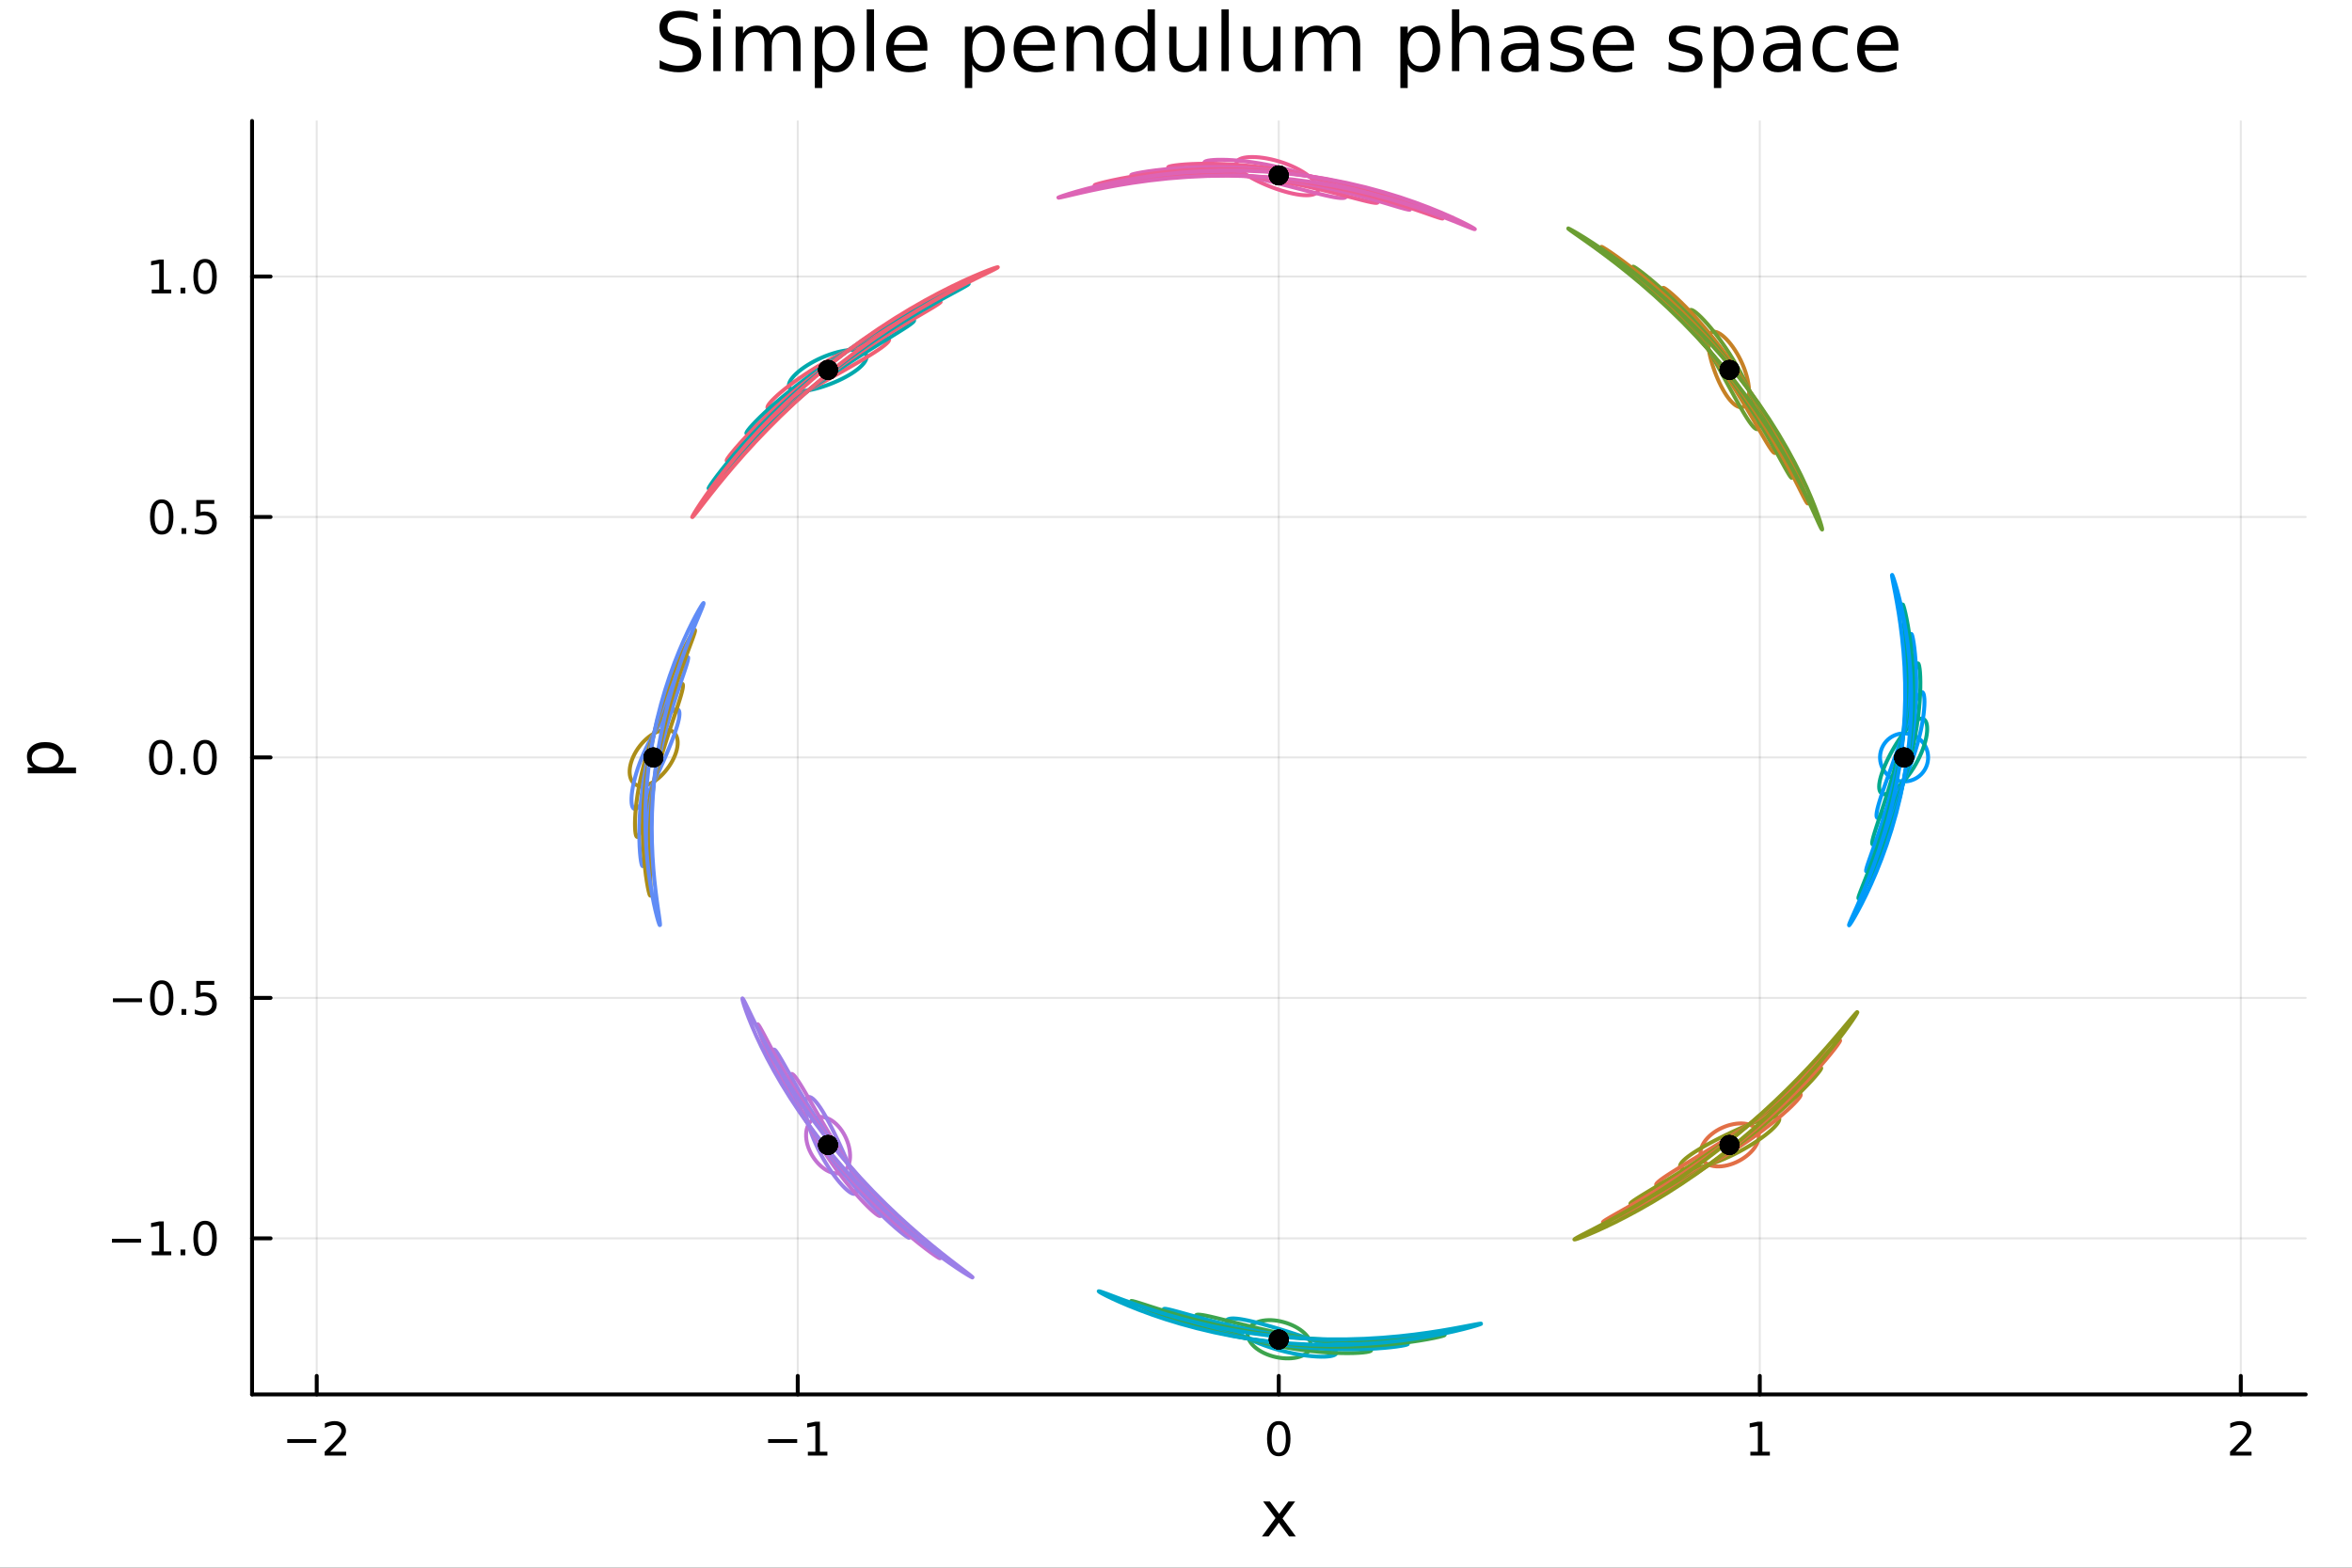 <?xml version="1.0" encoding="utf-8"?>
<svg xmlns="http://www.w3.org/2000/svg" xmlns:xlink="http://www.w3.org/1999/xlink" width="600" height="400" viewBox="0 0 2400 1600">
<rect x="0" y="0" width="2400" height="1600" fill="#333333" stroke="none"/>
<defs>
  <clipPath id="clip890">
    <rect x="0" y="0" width="2400" height="1600"/>
  </clipPath>
</defs>
<path clip-path="url(#clip890)" d="M0 1600 L2400 1600 L2400 0 L0 0  Z" fill="#ffffff" fill-rule="evenodd" fill-opacity="1"/>
<defs>
  <clipPath id="clip891">
    <rect x="257" y="123" width="2097" height="1301"/>
  </clipPath>
</defs>
<path clip-path="url(#clip890)" d="M257.204 1423.18 L2352.76 1423.18 L2352.76 123.472 L257.204 123.472  Z" fill="#ffffff" fill-rule="evenodd" fill-opacity="1"/>
<polyline clip-path="url(#clip891)" style="stroke:#000000; stroke-linecap:round; stroke-linejoin:round; stroke-width:2; stroke-opacity:0.1; fill:none" points="323.191,1423.18 323.191,123.472 "/>
<polyline clip-path="url(#clip891)" style="stroke:#000000; stroke-linecap:round; stroke-linejoin:round; stroke-width:2; stroke-opacity:0.1; fill:none" points="814.023,1423.18 814.023,123.472 "/>
<polyline clip-path="url(#clip891)" style="stroke:#000000; stroke-linecap:round; stroke-linejoin:round; stroke-width:2; stroke-opacity:0.1; fill:none" points="1304.85,1423.18 1304.85,123.472 "/>
<polyline clip-path="url(#clip891)" style="stroke:#000000; stroke-linecap:round; stroke-linejoin:round; stroke-width:2; stroke-opacity:0.1; fill:none" points="1795.69,1423.18 1795.69,123.472 "/>
<polyline clip-path="url(#clip891)" style="stroke:#000000; stroke-linecap:round; stroke-linejoin:round; stroke-width:2; stroke-opacity:0.1; fill:none" points="2286.52,1423.18 2286.52,123.472 "/>
<polyline clip-path="url(#clip891)" style="stroke:#000000; stroke-linecap:round; stroke-linejoin:round; stroke-width:2; stroke-opacity:0.1; fill:none" points="257.204,1263.87 2352.76,1263.87 "/>
<polyline clip-path="url(#clip891)" style="stroke:#000000; stroke-linecap:round; stroke-linejoin:round; stroke-width:2; stroke-opacity:0.1; fill:none" points="257.204,1018.45 2352.76,1018.45 "/>
<polyline clip-path="url(#clip891)" style="stroke:#000000; stroke-linecap:round; stroke-linejoin:round; stroke-width:2; stroke-opacity:0.1; fill:none" points="257.204,773.037 2352.76,773.037 "/>
<polyline clip-path="url(#clip891)" style="stroke:#000000; stroke-linecap:round; stroke-linejoin:round; stroke-width:2; stroke-opacity:0.1; fill:none" points="257.204,527.621 2352.76,527.621 "/>
<polyline clip-path="url(#clip891)" style="stroke:#000000; stroke-linecap:round; stroke-linejoin:round; stroke-width:2; stroke-opacity:0.1; fill:none" points="257.204,282.205 2352.76,282.205 "/>
<polyline clip-path="url(#clip890)" style="stroke:#000000; stroke-linecap:round; stroke-linejoin:round; stroke-width:4; stroke-opacity:1; fill:none" points="257.204,1423.18 2352.76,1423.18 "/>
<polyline clip-path="url(#clip890)" style="stroke:#000000; stroke-linecap:round; stroke-linejoin:round; stroke-width:4; stroke-opacity:1; fill:none" points="323.191,1423.18 323.191,1404.28 "/>
<polyline clip-path="url(#clip890)" style="stroke:#000000; stroke-linecap:round; stroke-linejoin:round; stroke-width:4; stroke-opacity:1; fill:none" points="814.023,1423.18 814.023,1404.28 "/>
<polyline clip-path="url(#clip890)" style="stroke:#000000; stroke-linecap:round; stroke-linejoin:round; stroke-width:4; stroke-opacity:1; fill:none" points="1304.85,1423.18 1304.85,1404.28 "/>
<polyline clip-path="url(#clip890)" style="stroke:#000000; stroke-linecap:round; stroke-linejoin:round; stroke-width:4; stroke-opacity:1; fill:none" points="1795.69,1423.18 1795.69,1404.28 "/>
<polyline clip-path="url(#clip890)" style="stroke:#000000; stroke-linecap:round; stroke-linejoin:round; stroke-width:4; stroke-opacity:1; fill:none" points="2286.52,1423.18 2286.52,1404.28 "/>
<path clip-path="url(#clip890)" d="M293.133 1468.75 L322.809 1468.75 L322.809 1472.69 L293.133 1472.69 L293.133 1468.75 Z" fill="#000000" fill-rule="nonzero" fill-opacity="1" /><path clip-path="url(#clip890)" d="M336.929 1481.64 L353.248 1481.64 L353.248 1485.58 L331.304 1485.58 L331.304 1481.64 Q333.966 1478.89 338.549 1474.26 Q343.156 1469.61 344.336 1468.27 Q346.582 1465.74 347.461 1464.01 Q348.364 1462.25 348.364 1460.56 Q348.364 1457.8 346.42 1456.07 Q344.498 1454.33 341.396 1454.33 Q339.197 1454.33 336.744 1455.09 Q334.313 1455.86 331.535 1457.41 L331.535 1452.69 Q334.359 1451.55 336.813 1450.97 Q339.267 1450.39 341.304 1450.39 Q346.674 1450.39 349.869 1453.08 Q353.063 1455.77 353.063 1460.26 Q353.063 1462.39 352.253 1464.31 Q351.466 1466.2 349.359 1468.8 Q348.781 1469.47 345.679 1472.69 Q342.577 1475.88 336.929 1481.64 Z" fill="#000000" fill-rule="nonzero" fill-opacity="1" /><path clip-path="url(#clip890)" d="M783.78 1468.75 L813.455 1468.75 L813.455 1472.69 L783.78 1472.69 L783.78 1468.75 Z" fill="#000000" fill-rule="nonzero" fill-opacity="1" /><path clip-path="url(#clip890)" d="M824.358 1481.64 L831.997 1481.64 L831.997 1455.28 L823.687 1456.95 L823.687 1452.69 L831.951 1451.02 L836.627 1451.02 L836.627 1481.64 L844.266 1481.64 L844.266 1485.58 L824.358 1485.58 L824.358 1481.64 Z" fill="#000000" fill-rule="nonzero" fill-opacity="1" /><path clip-path="url(#clip890)" d="M1304.85 1454.1 Q1301.24 1454.1 1299.41 1457.66 Q1297.61 1461.2 1297.61 1468.33 Q1297.61 1475.44 1299.41 1479.01 Q1301.24 1482.55 1304.85 1482.55 Q1308.49 1482.55 1310.29 1479.01 Q1312.12 1475.44 1312.12 1468.33 Q1312.12 1461.2 1310.29 1457.66 Q1308.49 1454.1 1304.85 1454.1 M1304.85 1450.39 Q1310.66 1450.39 1313.72 1455 Q1316.8 1459.58 1316.8 1468.33 Q1316.8 1477.06 1313.72 1481.67 Q1310.66 1486.25 1304.85 1486.25 Q1299.04 1486.25 1295.97 1481.67 Q1292.91 1477.06 1292.91 1468.33 Q1292.91 1459.58 1295.97 1455 Q1299.04 1450.39 1304.85 1450.39 Z" fill="#000000" fill-rule="nonzero" fill-opacity="1" /><path clip-path="url(#clip890)" d="M1786.07 1481.64 L1793.71 1481.64 L1793.71 1455.28 L1785.4 1456.95 L1785.4 1452.69 L1793.66 1451.02 L1798.34 1451.02 L1798.34 1481.64 L1805.98 1481.64 L1805.98 1485.58 L1786.07 1485.58 L1786.07 1481.64 Z" fill="#000000" fill-rule="nonzero" fill-opacity="1" /><path clip-path="url(#clip890)" d="M2281.17 1481.64 L2297.49 1481.64 L2297.49 1485.58 L2275.55 1485.58 L2275.55 1481.64 Q2278.21 1478.89 2282.79 1474.26 Q2287.4 1469.61 2288.58 1468.27 Q2290.82 1465.74 2291.7 1464.01 Q2292.61 1462.25 2292.61 1460.56 Q2292.61 1457.8 2290.66 1456.07 Q2288.74 1454.33 2285.64 1454.33 Q2283.44 1454.33 2280.99 1455.09 Q2278.56 1455.86 2275.78 1457.41 L2275.78 1452.69 Q2278.6 1451.55 2281.06 1450.97 Q2283.51 1450.39 2285.55 1450.39 Q2290.92 1450.39 2294.11 1453.08 Q2297.31 1455.77 2297.31 1460.26 Q2297.31 1462.39 2296.5 1464.31 Q2295.71 1466.2 2293.6 1468.8 Q2293.02 1469.47 2289.92 1472.69 Q2286.82 1475.88 2281.17 1481.64 Z" fill="#000000" fill-rule="nonzero" fill-opacity="1" /><path clip-path="url(#clip890)" d="M1321.59 1532.4 L1308.7 1549.74 L1322.26 1568.04 L1315.36 1568.04 L1304.98 1554.04 L1294.6 1568.04 L1287.7 1568.04 L1301.54 1549.39 L1288.87 1532.4 L1295.78 1532.4 L1305.23 1545.1 L1314.69 1532.4 L1321.59 1532.4 Z" fill="#000000" fill-rule="nonzero" fill-opacity="1" /><polyline clip-path="url(#clip890)" style="stroke:#000000; stroke-linecap:round; stroke-linejoin:round; stroke-width:4; stroke-opacity:1; fill:none" points="257.204,1423.18 257.204,123.472 "/>
<polyline clip-path="url(#clip890)" style="stroke:#000000; stroke-linecap:round; stroke-linejoin:round; stroke-width:4; stroke-opacity:1; fill:none" points="257.204,1263.87 276.102,1263.87 "/>
<polyline clip-path="url(#clip890)" style="stroke:#000000; stroke-linecap:round; stroke-linejoin:round; stroke-width:4; stroke-opacity:1; fill:none" points="257.204,1018.45 276.102,1018.45 "/>
<polyline clip-path="url(#clip890)" style="stroke:#000000; stroke-linecap:round; stroke-linejoin:round; stroke-width:4; stroke-opacity:1; fill:none" points="257.204,773.037 276.102,773.037 "/>
<polyline clip-path="url(#clip890)" style="stroke:#000000; stroke-linecap:round; stroke-linejoin:round; stroke-width:4; stroke-opacity:1; fill:none" points="257.204,527.621 276.102,527.621 "/>
<polyline clip-path="url(#clip890)" style="stroke:#000000; stroke-linecap:round; stroke-linejoin:round; stroke-width:4; stroke-opacity:1; fill:none" points="257.204,282.205 276.102,282.205 "/>
<path clip-path="url(#clip890)" d="M114.26 1264.32 L143.936 1264.32 L143.936 1268.26 L114.26 1268.26 L114.26 1264.32 Z" fill="#000000" fill-rule="nonzero" fill-opacity="1" /><path clip-path="url(#clip890)" d="M154.839 1277.21 L162.477 1277.21 L162.477 1250.85 L154.167 1252.51 L154.167 1248.26 L162.431 1246.59 L167.107 1246.59 L167.107 1277.21 L174.746 1277.21 L174.746 1281.15 L154.839 1281.15 L154.839 1277.21 Z" fill="#000000" fill-rule="nonzero" fill-opacity="1" /><path clip-path="url(#clip890)" d="M184.19 1275.27 L189.075 1275.27 L189.075 1281.15 L184.19 1281.15 L184.19 1275.27 Z" fill="#000000" fill-rule="nonzero" fill-opacity="1" /><path clip-path="url(#clip890)" d="M209.26 1249.67 Q205.649 1249.67 203.82 1253.23 Q202.014 1256.77 202.014 1263.9 Q202.014 1271.01 203.82 1274.57 Q205.649 1278.12 209.26 1278.12 Q212.894 1278.12 214.699 1274.57 Q216.528 1271.01 216.528 1263.9 Q216.528 1256.77 214.699 1253.23 Q212.894 1249.67 209.26 1249.67 M209.26 1245.96 Q215.07 1245.96 218.125 1250.57 Q221.204 1255.15 221.204 1263.9 Q221.204 1272.63 218.125 1277.24 Q215.07 1281.82 209.26 1281.82 Q203.449 1281.82 200.371 1277.24 Q197.315 1272.63 197.315 1263.9 Q197.315 1255.15 200.371 1250.57 Q203.449 1245.96 209.26 1245.96 Z" fill="#000000" fill-rule="nonzero" fill-opacity="1" /><path clip-path="url(#clip890)" d="M115.256 1018.9 L144.931 1018.9 L144.931 1022.84 L115.256 1022.84 L115.256 1018.9 Z" fill="#000000" fill-rule="nonzero" fill-opacity="1" /><path clip-path="url(#clip890)" d="M165.024 1004.25 Q161.413 1004.25 159.584 1007.82 Q157.778 1011.36 157.778 1018.49 Q157.778 1025.59 159.584 1029.16 Q161.413 1032.7 165.024 1032.7 Q168.658 1032.7 170.464 1029.16 Q172.292 1025.59 172.292 1018.49 Q172.292 1011.36 170.464 1007.82 Q168.658 1004.25 165.024 1004.25 M165.024 1000.55 Q170.834 1000.55 173.889 1005.15 Q176.968 1009.74 176.968 1018.49 Q176.968 1027.21 173.889 1031.82 Q170.834 1036.4 165.024 1036.4 Q159.214 1036.4 156.135 1031.82 Q153.079 1027.21 153.079 1018.49 Q153.079 1009.74 156.135 1005.15 Q159.214 1000.55 165.024 1000.55 Z" fill="#000000" fill-rule="nonzero" fill-opacity="1" /><path clip-path="url(#clip890)" d="M185.186 1029.85 L190.07 1029.85 L190.07 1035.73 L185.186 1035.73 L185.186 1029.85 Z" fill="#000000" fill-rule="nonzero" fill-opacity="1" /><path clip-path="url(#clip890)" d="M200.301 1001.17 L218.658 1001.17 L218.658 1005.11 L204.584 1005.11 L204.584 1013.58 Q205.602 1013.23 206.621 1013.07 Q207.639 1012.89 208.658 1012.89 Q214.445 1012.89 217.824 1016.06 Q221.204 1019.23 221.204 1024.64 Q221.204 1030.22 217.732 1033.33 Q214.26 1036.4 207.94 1036.4 Q205.764 1036.4 203.496 1036.03 Q201.25 1035.66 198.843 1034.92 L198.843 1030.22 Q200.926 1031.36 203.149 1031.91 Q205.371 1032.47 207.848 1032.47 Q211.852 1032.47 214.19 1030.36 Q216.528 1028.26 216.528 1024.64 Q216.528 1021.03 214.19 1018.93 Q211.852 1016.82 207.848 1016.82 Q205.973 1016.82 204.098 1017.24 Q202.246 1017.65 200.301 1018.53 L200.301 1001.17 Z" fill="#000000" fill-rule="nonzero" fill-opacity="1" /><path clip-path="url(#clip890)" d="M164.028 758.835 Q160.417 758.835 158.589 762.4 Q156.783 765.942 156.783 773.071 Q156.783 780.178 158.589 783.743 Q160.417 787.284 164.028 787.284 Q167.663 787.284 169.468 783.743 Q171.297 780.178 171.297 773.071 Q171.297 765.942 169.468 762.4 Q167.663 758.835 164.028 758.835 M164.028 755.132 Q169.839 755.132 172.894 759.738 Q175.973 764.321 175.973 773.071 Q175.973 781.798 172.894 786.405 Q169.839 790.988 164.028 790.988 Q158.218 790.988 155.14 786.405 Q152.084 781.798 152.084 773.071 Q152.084 764.321 155.14 759.738 Q158.218 755.132 164.028 755.132 Z" fill="#000000" fill-rule="nonzero" fill-opacity="1" /><path clip-path="url(#clip890)" d="M184.19 784.437 L189.075 784.437 L189.075 790.317 L184.19 790.317 L184.19 784.437 Z" fill="#000000" fill-rule="nonzero" fill-opacity="1" /><path clip-path="url(#clip890)" d="M209.26 758.835 Q205.649 758.835 203.82 762.4 Q202.014 765.942 202.014 773.071 Q202.014 780.178 203.82 783.743 Q205.649 787.284 209.26 787.284 Q212.894 787.284 214.699 783.743 Q216.528 780.178 216.528 773.071 Q216.528 765.942 214.699 762.4 Q212.894 758.835 209.26 758.835 M209.26 755.132 Q215.07 755.132 218.125 759.738 Q221.204 764.321 221.204 773.071 Q221.204 781.798 218.125 786.405 Q215.07 790.988 209.26 790.988 Q203.449 790.988 200.371 786.405 Q197.315 781.798 197.315 773.071 Q197.315 764.321 200.371 759.738 Q203.449 755.132 209.26 755.132 Z" fill="#000000" fill-rule="nonzero" fill-opacity="1" /><path clip-path="url(#clip890)" d="M165.024 513.419 Q161.413 513.419 159.584 516.984 Q157.778 520.526 157.778 527.655 Q157.778 534.762 159.584 538.327 Q161.413 541.868 165.024 541.868 Q168.658 541.868 170.464 538.327 Q172.292 534.762 172.292 527.655 Q172.292 520.526 170.464 516.984 Q168.658 513.419 165.024 513.419 M165.024 509.716 Q170.834 509.716 173.889 514.322 Q176.968 518.905 176.968 527.655 Q176.968 536.382 173.889 540.989 Q170.834 545.572 165.024 545.572 Q159.214 545.572 156.135 540.989 Q153.079 536.382 153.079 527.655 Q153.079 518.905 156.135 514.322 Q159.214 509.716 165.024 509.716 Z" fill="#000000" fill-rule="nonzero" fill-opacity="1" /><path clip-path="url(#clip890)" d="M185.186 539.021 L190.07 539.021 L190.07 544.901 L185.186 544.901 L185.186 539.021 Z" fill="#000000" fill-rule="nonzero" fill-opacity="1" /><path clip-path="url(#clip890)" d="M200.301 510.341 L218.658 510.341 L218.658 514.276 L204.584 514.276 L204.584 522.748 Q205.602 522.401 206.621 522.239 Q207.639 522.053 208.658 522.053 Q214.445 522.053 217.824 525.225 Q221.204 528.396 221.204 533.813 Q221.204 539.391 217.732 542.493 Q214.26 545.572 207.94 545.572 Q205.764 545.572 203.496 545.201 Q201.25 544.831 198.843 544.09 L198.843 539.391 Q200.926 540.526 203.149 541.081 Q205.371 541.637 207.848 541.637 Q211.852 541.637 214.19 539.53 Q216.528 537.424 216.528 533.813 Q216.528 530.202 214.19 528.095 Q211.852 525.989 207.848 525.989 Q205.973 525.989 204.098 526.405 Q202.246 526.822 200.301 527.702 L200.301 510.341 Z" fill="#000000" fill-rule="nonzero" fill-opacity="1" /><path clip-path="url(#clip890)" d="M154.839 295.549 L162.477 295.549 L162.477 269.184 L154.167 270.85 L154.167 266.591 L162.431 264.925 L167.107 264.925 L167.107 295.549 L174.746 295.549 L174.746 299.485 L154.839 299.485 L154.839 295.549 Z" fill="#000000" fill-rule="nonzero" fill-opacity="1" /><path clip-path="url(#clip890)" d="M184.19 293.605 L189.075 293.605 L189.075 299.485 L184.19 299.485 L184.19 293.605 Z" fill="#000000" fill-rule="nonzero" fill-opacity="1" /><path clip-path="url(#clip890)" d="M209.26 268.003 Q205.649 268.003 203.82 271.568 Q202.014 275.11 202.014 282.239 Q202.014 289.346 203.82 292.91 Q205.649 296.452 209.26 296.452 Q212.894 296.452 214.699 292.91 Q216.528 289.346 216.528 282.239 Q216.528 275.11 214.699 271.568 Q212.894 268.003 209.26 268.003 M209.26 264.3 Q215.07 264.3 218.125 268.906 Q221.204 273.489 221.204 282.239 Q221.204 290.966 218.125 295.573 Q215.07 300.156 209.26 300.156 Q203.449 300.156 200.371 295.573 Q197.315 290.966 197.315 282.239 Q197.315 273.489 200.371 268.906 Q203.449 264.3 209.26 264.3 Z" fill="#000000" fill-rule="nonzero" fill-opacity="1" /><path clip-path="url(#clip890)" d="M58.657 783.384 L77.563 783.384 L77.563 789.272 L28.356 789.272 L28.356 783.384 L33.767 783.384 Q30.584 781.538 29.056 778.737 Q27.497 775.904 27.497 771.989 Q27.497 765.496 32.653 761.454 Q37.809 757.38 46.212 757.38 Q54.615 757.38 59.771 761.454 Q64.927 765.496 64.927 771.989 Q64.927 775.904 63.399 778.737 Q61.84 781.538 58.657 783.384 M46.212 763.459 Q39.751 763.459 36.09 766.133 Q32.398 768.775 32.398 773.421 Q32.398 778.068 36.09 780.742 Q39.751 783.384 46.212 783.384 Q52.673 783.384 56.365 780.742 Q60.026 778.068 60.026 773.421 Q60.026 768.775 56.365 766.133 Q52.673 763.459 46.212 763.459 Z" fill="#000000" fill-rule="nonzero" fill-opacity="1" /><path clip-path="url(#clip890)" d="M711.806 14.081 L711.806 22.061 Q707.148 19.833 703.016 18.739 Q698.884 17.646 695.035 17.646 Q688.351 17.646 684.706 20.238 Q681.1 22.831 681.1 27.611 Q681.1 31.621 683.49 33.687 Q685.921 35.713 692.645 36.969 L697.587 37.981 Q706.742 39.723 711.077 44.139 Q715.452 48.514 715.452 55.886 Q715.452 64.677 709.538 69.214 Q703.664 73.751 692.281 73.751 Q687.987 73.751 683.126 72.778 Q678.305 71.806 673.12 69.902 L673.12 61.477 Q678.103 64.272 682.883 65.689 Q687.663 67.107 692.281 67.107 Q699.289 67.107 703.097 64.353 Q706.904 61.598 706.904 56.494 Q706.904 52.038 704.15 49.526 Q701.436 47.015 695.197 45.759 L690.215 44.787 Q681.06 42.964 676.968 39.075 Q672.877 35.186 672.877 28.259 Q672.877 20.238 678.508 15.62 Q684.179 11.002 694.104 11.002 Q698.357 11.002 702.773 11.772 Q707.188 12.542 711.806 14.081 Z" fill="#000000" fill-rule="nonzero" fill-opacity="1" /><path clip-path="url(#clip890)" d="M727.888 27.206 L735.342 27.206 L735.342 72.576 L727.888 72.576 L727.888 27.206 M727.888 9.544 L735.342 9.544 L735.342 18.983 L727.888 18.983 L727.888 9.544 Z" fill="#000000" fill-rule="nonzero" fill-opacity="1" /><path clip-path="url(#clip890)" d="M786.262 35.915 Q789.057 30.892 792.946 28.502 Q796.835 26.112 802.101 26.112 Q809.19 26.112 813.038 31.095 Q816.887 36.037 816.887 45.192 L816.887 72.576 L809.392 72.576 L809.392 45.435 Q809.392 38.913 807.083 35.753 Q804.774 32.594 800.035 32.594 Q794.242 32.594 790.88 36.442 Q787.517 40.29 787.517 46.934 L787.517 72.576 L780.023 72.576 L780.023 45.435 Q780.023 38.873 777.714 35.753 Q775.405 32.594 770.585 32.594 Q764.873 32.594 761.511 36.482 Q758.148 40.331 758.148 46.934 L758.148 72.576 L750.654 72.576 L750.654 27.206 L758.148 27.206 L758.148 34.254 Q760.7 30.082 764.265 28.097 Q767.83 26.112 772.732 26.112 Q777.674 26.112 781.117 28.624 Q784.601 31.135 786.262 35.915 Z" fill="#000000" fill-rule="nonzero" fill-opacity="1" /><path clip-path="url(#clip890)" d="M838.964 65.77 L838.964 89.833 L831.47 89.833 L831.47 27.206 L838.964 27.206 L838.964 34.092 Q841.313 30.041 844.878 28.097 Q848.484 26.112 853.466 26.112 Q861.73 26.112 866.875 32.675 Q872.06 39.237 872.06 49.931 Q872.06 60.626 866.875 67.188 Q861.73 73.751 853.466 73.751 Q848.484 73.751 844.878 71.806 Q841.313 69.821 838.964 65.77 M864.323 49.931 Q864.323 41.708 860.92 37.05 Q857.558 32.35 851.643 32.35 Q845.729 32.35 842.326 37.05 Q838.964 41.708 838.964 49.931 Q838.964 58.155 842.326 62.854 Q845.729 67.512 851.643 67.512 Q857.558 67.512 860.92 62.854 Q864.323 58.155 864.323 49.931 Z" fill="#000000" fill-rule="nonzero" fill-opacity="1" /><path clip-path="url(#clip890)" d="M884.415 9.544 L891.869 9.544 L891.869 72.576 L884.415 72.576 L884.415 9.544 Z" fill="#000000" fill-rule="nonzero" fill-opacity="1" /><path clip-path="url(#clip890)" d="M946.272 48.028 L946.272 51.673 L912.002 51.673 Q912.488 59.37 916.62 63.421 Q920.792 67.431 928.205 67.431 Q932.499 67.431 936.51 66.378 Q940.561 65.325 944.531 63.218 L944.531 70.267 Q940.52 71.968 936.307 72.86 Q932.094 73.751 927.76 73.751 Q916.903 73.751 910.543 67.431 Q904.224 61.112 904.224 50.337 Q904.224 39.197 910.219 32.675 Q916.255 26.112 926.463 26.112 Q935.619 26.112 940.925 32.026 Q946.272 37.9 946.272 48.028 M938.819 45.84 Q938.738 39.723 935.375 36.077 Q932.054 32.431 926.544 32.431 Q920.306 32.431 916.539 35.956 Q912.812 39.48 912.245 45.88 L938.819 45.84 Z" fill="#000000" fill-rule="nonzero" fill-opacity="1" /><path clip-path="url(#clip890)" d="M992.088 65.77 L992.088 89.833 L984.594 89.833 L984.594 27.206 L992.088 27.206 L992.088 34.092 Q994.438 30.041 998.002 28.097 Q1001.61 26.112 1006.59 26.112 Q1014.85 26.112 1020 32.675 Q1025.18 39.237 1025.18 49.931 Q1025.18 60.626 1020 67.188 Q1014.85 73.751 1006.59 73.751 Q1001.61 73.751 998.002 71.806 Q994.438 69.821 992.088 65.77 M1017.45 49.931 Q1017.45 41.708 1014.04 37.05 Q1010.68 32.35 1004.77 32.35 Q998.853 32.35 995.45 37.05 Q992.088 41.708 992.088 49.931 Q992.088 58.155 995.45 62.854 Q998.853 67.512 1004.77 67.512 Q1010.68 67.512 1014.04 62.854 Q1017.45 58.155 1017.45 49.931 Z" fill="#000000" fill-rule="nonzero" fill-opacity="1" /><path clip-path="url(#clip890)" d="M1076.35 48.028 L1076.35 51.673 L1042.08 51.673 Q1042.56 59.37 1046.69 63.421 Q1050.87 67.431 1058.28 67.431 Q1062.57 67.431 1066.58 66.378 Q1070.64 65.325 1074.61 63.218 L1074.61 70.267 Q1070.59 71.968 1066.38 72.86 Q1062.17 73.751 1057.83 73.751 Q1046.98 73.751 1040.62 67.431 Q1034.3 61.112 1034.3 50.337 Q1034.3 39.197 1040.29 32.675 Q1046.33 26.112 1056.54 26.112 Q1065.69 26.112 1071 32.026 Q1076.35 37.9 1076.35 48.028 M1068.89 45.84 Q1068.81 39.723 1065.45 36.077 Q1062.13 32.431 1056.62 32.431 Q1050.38 32.431 1046.61 35.956 Q1042.89 39.48 1042.32 45.88 L1068.89 45.84 Z" fill="#000000" fill-rule="nonzero" fill-opacity="1" /><path clip-path="url(#clip890)" d="M1126.29 45.192 L1126.29 72.576 L1118.84 72.576 L1118.84 45.435 Q1118.84 38.994 1116.33 35.794 Q1113.82 32.594 1108.79 32.594 Q1102.76 32.594 1099.28 36.442 Q1095.79 40.29 1095.79 46.934 L1095.79 72.576 L1088.3 72.576 L1088.3 27.206 L1095.79 27.206 L1095.79 34.254 Q1098.46 30.163 1102.07 28.138 Q1105.72 26.112 1110.46 26.112 Q1118.27 26.112 1122.28 30.973 Q1126.29 35.794 1126.29 45.192 Z" fill="#000000" fill-rule="nonzero" fill-opacity="1" /><path clip-path="url(#clip890)" d="M1171.02 34.092 L1171.02 9.544 L1178.47 9.544 L1178.47 72.576 L1171.02 72.576 L1171.02 65.77 Q1168.67 69.821 1165.06 71.806 Q1161.5 73.751 1156.47 73.751 Q1148.25 73.751 1143.07 67.188 Q1137.92 60.626 1137.92 49.931 Q1137.92 39.237 1143.07 32.675 Q1148.25 26.112 1156.47 26.112 Q1161.5 26.112 1165.06 28.097 Q1168.67 30.041 1171.02 34.092 M1145.62 49.931 Q1145.62 58.155 1148.98 62.854 Q1152.38 67.512 1158.3 67.512 Q1164.21 67.512 1167.61 62.854 Q1171.02 58.155 1171.02 49.931 Q1171.02 41.708 1167.61 37.05 Q1164.21 32.35 1158.3 32.35 Q1152.38 32.35 1148.98 37.05 Q1145.62 41.708 1145.62 49.931 Z" fill="#000000" fill-rule="nonzero" fill-opacity="1" /><path clip-path="url(#clip890)" d="M1193.05 54.671 L1193.05 27.206 L1200.51 27.206 L1200.51 54.387 Q1200.51 60.828 1203.02 64.069 Q1205.53 67.269 1210.55 67.269 Q1216.59 67.269 1220.07 63.421 Q1223.6 59.573 1223.6 52.929 L1223.6 27.206 L1231.05 27.206 L1231.05 72.576 L1223.6 72.576 L1223.6 65.608 Q1220.88 69.74 1217.28 71.766 Q1213.71 73.751 1208.97 73.751 Q1201.16 73.751 1197.1 68.89 Q1193.05 64.029 1193.05 54.671 M1211.81 26.112 L1211.81 26.112 Z" fill="#000000" fill-rule="nonzero" fill-opacity="1" /><path clip-path="url(#clip890)" d="M1246.4 9.544 L1253.86 9.544 L1253.86 72.576 L1246.4 72.576 L1246.4 9.544 Z" fill="#000000" fill-rule="nonzero" fill-opacity="1" /><path clip-path="url(#clip890)" d="M1268.68 54.671 L1268.68 27.206 L1276.14 27.206 L1276.14 54.387 Q1276.14 60.828 1278.65 64.069 Q1281.16 67.269 1286.18 67.269 Q1292.22 67.269 1295.7 63.421 Q1299.23 59.573 1299.23 52.929 L1299.23 27.206 L1306.68 27.206 L1306.68 72.576 L1299.23 72.576 L1299.23 65.608 Q1296.51 69.74 1292.91 71.766 Q1289.34 73.751 1284.6 73.751 Q1276.79 73.751 1272.73 68.89 Q1268.68 64.029 1268.68 54.671 M1287.44 26.112 L1287.44 26.112 Z" fill="#000000" fill-rule="nonzero" fill-opacity="1" /><path clip-path="url(#clip890)" d="M1357.36 35.915 Q1360.15 30.892 1364.04 28.502 Q1367.93 26.112 1373.2 26.112 Q1380.29 26.112 1384.13 31.095 Q1387.98 36.037 1387.98 45.192 L1387.98 72.576 L1380.49 72.576 L1380.49 45.435 Q1380.49 38.913 1378.18 35.753 Q1375.87 32.594 1371.13 32.594 Q1365.34 32.594 1361.98 36.442 Q1358.61 40.29 1358.61 46.934 L1358.61 72.576 L1351.12 72.576 L1351.12 45.435 Q1351.12 38.873 1348.81 35.753 Q1346.5 32.594 1341.68 32.594 Q1335.97 32.594 1332.61 36.482 Q1329.24 40.331 1329.24 46.934 L1329.24 72.576 L1321.75 72.576 L1321.75 27.206 L1329.24 27.206 L1329.24 34.254 Q1331.8 30.082 1335.36 28.097 Q1338.93 26.112 1343.83 26.112 Q1348.77 26.112 1352.21 28.624 Q1355.7 31.135 1357.36 35.915 Z" fill="#000000" fill-rule="nonzero" fill-opacity="1" /><path clip-path="url(#clip890)" d="M1436.43 65.77 L1436.43 89.833 L1428.94 89.833 L1428.94 27.206 L1436.43 27.206 L1436.43 34.092 Q1438.78 30.041 1442.35 28.097 Q1445.95 26.112 1450.93 26.112 Q1459.2 26.112 1464.34 32.675 Q1469.53 39.237 1469.53 49.931 Q1469.53 60.626 1464.34 67.188 Q1459.2 73.751 1450.93 73.751 Q1445.95 73.751 1442.35 71.806 Q1438.78 69.821 1436.43 65.77 M1461.79 49.931 Q1461.79 41.708 1458.39 37.05 Q1455.03 32.35 1449.11 32.35 Q1443.2 32.35 1439.79 37.05 Q1436.43 41.708 1436.43 49.931 Q1436.43 58.155 1439.79 62.854 Q1443.2 67.512 1449.11 67.512 Q1455.03 67.512 1458.39 62.854 Q1461.79 58.155 1461.79 49.931 Z" fill="#000000" fill-rule="nonzero" fill-opacity="1" /><path clip-path="url(#clip890)" d="M1519.6 45.192 L1519.6 72.576 L1512.14 72.576 L1512.14 45.435 Q1512.14 38.994 1509.63 35.794 Q1507.12 32.594 1502.1 32.594 Q1496.06 32.594 1492.58 36.442 Q1489.09 40.29 1489.09 46.934 L1489.09 72.576 L1481.6 72.576 L1481.6 9.544 L1489.09 9.544 L1489.09 34.254 Q1491.77 30.163 1495.37 28.138 Q1499.02 26.112 1503.76 26.112 Q1511.58 26.112 1515.59 30.973 Q1519.6 35.794 1519.6 45.192 Z" fill="#000000" fill-rule="nonzero" fill-opacity="1" /><path clip-path="url(#clip890)" d="M1555.08 49.769 Q1546.05 49.769 1542.57 51.835 Q1539.08 53.901 1539.08 58.884 Q1539.08 62.854 1541.67 65.203 Q1544.31 67.512 1548.8 67.512 Q1555 67.512 1558.73 63.137 Q1562.5 58.722 1562.5 51.43 L1562.5 49.769 L1555.08 49.769 M1569.95 46.691 L1569.95 72.576 L1562.5 72.576 L1562.5 65.689 Q1559.94 69.821 1556.14 71.806 Q1552.33 73.751 1546.82 73.751 Q1539.85 73.751 1535.72 69.862 Q1531.63 65.933 1531.63 59.37 Q1531.63 51.714 1536.73 47.825 Q1541.88 43.936 1552.04 43.936 L1562.5 43.936 L1562.5 43.207 Q1562.5 38.062 1559.09 35.267 Q1555.73 32.431 1549.61 32.431 Q1545.73 32.431 1542.04 33.363 Q1538.35 34.295 1534.95 36.158 L1534.95 29.272 Q1539.04 27.692 1542.89 26.922 Q1546.74 26.112 1550.38 26.112 Q1560.23 26.112 1565.09 31.216 Q1569.95 36.32 1569.95 46.691 Z" fill="#000000" fill-rule="nonzero" fill-opacity="1" /><path clip-path="url(#clip890)" d="M1614.23 28.543 L1614.23 35.591 Q1611.07 33.971 1607.66 33.161 Q1604.26 32.35 1600.61 32.35 Q1595.07 32.35 1592.27 34.052 Q1589.52 35.753 1589.52 39.156 Q1589.52 41.749 1591.5 43.248 Q1593.49 44.706 1599.48 46.043 L1602.03 46.61 Q1609.97 48.311 1613.29 51.43 Q1616.66 54.509 1616.66 60.059 Q1616.66 66.378 1611.63 70.064 Q1606.65 73.751 1597.9 73.751 Q1594.26 73.751 1590.29 73.022 Q1586.36 72.333 1581.98 70.915 L1581.98 63.218 Q1586.11 65.365 1590.12 66.459 Q1594.13 67.512 1598.06 67.512 Q1603.33 67.512 1606.16 65.73 Q1609 63.907 1609 60.626 Q1609 57.588 1606.93 55.967 Q1604.91 54.347 1597.98 52.848 L1595.39 52.24 Q1588.46 50.782 1585.38 47.785 Q1582.3 44.746 1582.3 39.48 Q1582.3 33.08 1586.84 29.596 Q1591.38 26.112 1599.72 26.112 Q1603.86 26.112 1607.5 26.72 Q1611.15 27.327 1614.23 28.543 Z" fill="#000000" fill-rule="nonzero" fill-opacity="1" /><path clip-path="url(#clip890)" d="M1667.33 48.028 L1667.33 51.673 L1633.06 51.673 Q1633.55 59.37 1637.68 63.421 Q1641.85 67.431 1649.27 67.431 Q1653.56 67.431 1657.57 66.378 Q1661.62 65.325 1665.59 63.218 L1665.59 70.267 Q1661.58 71.968 1657.37 72.86 Q1653.16 73.751 1648.82 73.751 Q1637.96 73.751 1631.6 67.431 Q1625.28 61.112 1625.28 50.337 Q1625.28 39.197 1631.28 32.675 Q1637.32 26.112 1647.52 26.112 Q1656.68 26.112 1661.99 32.026 Q1667.33 37.9 1667.33 48.028 M1659.88 45.84 Q1659.8 39.723 1656.44 36.077 Q1653.11 32.431 1647.61 32.431 Q1641.37 32.431 1637.6 35.956 Q1633.87 39.48 1633.31 45.88 L1659.88 45.84 Z" fill="#000000" fill-rule="nonzero" fill-opacity="1" /><path clip-path="url(#clip890)" d="M1734.86 28.543 L1734.86 35.591 Q1731.7 33.971 1728.3 33.161 Q1724.9 32.35 1721.25 32.35 Q1715.7 32.35 1712.91 34.052 Q1710.15 35.753 1710.15 39.156 Q1710.15 41.749 1712.14 43.248 Q1714.12 44.706 1720.12 46.043 L1722.67 46.61 Q1730.61 48.311 1733.93 51.43 Q1737.29 54.509 1737.29 60.059 Q1737.29 66.378 1732.27 70.064 Q1727.29 73.751 1718.54 73.751 Q1714.89 73.751 1710.92 73.022 Q1706.99 72.333 1702.62 70.915 L1702.62 63.218 Q1706.75 65.365 1710.76 66.459 Q1714.77 67.512 1718.7 67.512 Q1723.96 67.512 1726.8 65.73 Q1729.64 63.907 1729.64 60.626 Q1729.64 57.588 1727.57 55.967 Q1725.54 54.347 1718.62 52.848 L1716.03 52.24 Q1709.1 50.782 1706.02 47.785 Q1702.94 44.746 1702.94 39.48 Q1702.94 33.08 1707.48 29.596 Q1712.01 26.112 1720.36 26.112 Q1724.49 26.112 1728.14 26.72 Q1731.78 27.327 1734.86 28.543 Z" fill="#000000" fill-rule="nonzero" fill-opacity="1" /><path clip-path="url(#clip890)" d="M1756.37 65.77 L1756.37 89.833 L1748.88 89.833 L1748.88 27.206 L1756.37 27.206 L1756.37 34.092 Q1758.72 30.041 1762.29 28.097 Q1765.89 26.112 1770.87 26.112 Q1779.14 26.112 1784.28 32.675 Q1789.47 39.237 1789.47 49.931 Q1789.47 60.626 1784.28 67.188 Q1779.14 73.751 1770.87 73.751 Q1765.89 73.751 1762.29 71.806 Q1758.72 69.821 1756.37 65.77 M1781.73 49.931 Q1781.73 41.708 1778.33 37.05 Q1774.97 32.35 1769.05 32.35 Q1763.14 32.35 1759.73 37.05 Q1756.37 41.708 1756.37 49.931 Q1756.37 58.155 1759.73 62.854 Q1763.14 67.512 1769.05 67.512 Q1774.97 67.512 1778.33 62.854 Q1781.73 58.155 1781.73 49.931 Z" fill="#000000" fill-rule="nonzero" fill-opacity="1" /><path clip-path="url(#clip890)" d="M1822.44 49.769 Q1813.41 49.769 1809.93 51.835 Q1806.44 53.901 1806.44 58.884 Q1806.44 62.854 1809.03 65.203 Q1811.67 67.512 1816.16 67.512 Q1822.36 67.512 1826.09 63.137 Q1829.86 58.722 1829.86 51.43 L1829.86 49.769 L1822.44 49.769 M1837.31 46.691 L1837.31 72.576 L1829.86 72.576 L1829.86 65.689 Q1827.3 69.821 1823.5 71.806 Q1819.69 73.751 1814.18 73.751 Q1807.21 73.751 1803.08 69.862 Q1798.99 65.933 1798.99 59.37 Q1798.99 51.714 1804.09 47.825 Q1809.24 43.936 1819.4 43.936 L1829.86 43.936 L1829.86 43.207 Q1829.86 38.062 1826.45 35.267 Q1823.09 32.431 1816.97 32.431 Q1813.08 32.431 1809.4 33.363 Q1805.71 34.295 1802.31 36.158 L1802.31 29.272 Q1806.4 27.692 1810.25 26.922 Q1814.1 26.112 1817.74 26.112 Q1827.59 26.112 1832.45 31.216 Q1837.31 36.32 1837.31 46.691 Z" fill="#000000" fill-rule="nonzero" fill-opacity="1" /><path clip-path="url(#clip890)" d="M1885.31 28.948 L1885.31 35.915 Q1882.15 34.173 1878.95 33.323 Q1875.79 32.431 1872.55 32.431 Q1865.3 32.431 1861.29 37.05 Q1857.28 41.627 1857.28 49.931 Q1857.28 58.236 1861.29 62.854 Q1865.3 67.431 1872.55 67.431 Q1875.79 67.431 1878.95 66.581 Q1882.15 65.689 1885.31 63.948 L1885.31 70.834 Q1882.19 72.292 1878.83 73.022 Q1875.51 73.751 1871.74 73.751 Q1861.49 73.751 1855.46 67.31 Q1849.42 60.869 1849.42 49.931 Q1849.42 38.832 1855.5 32.472 Q1861.61 26.112 1872.23 26.112 Q1875.67 26.112 1878.95 26.841 Q1882.23 27.53 1885.31 28.948 Z" fill="#000000" fill-rule="nonzero" fill-opacity="1" /><path clip-path="url(#clip890)" d="M1937.08 48.028 L1937.08 51.673 L1902.81 51.673 Q1903.3 59.37 1907.43 63.421 Q1911.6 67.431 1919.02 67.431 Q1923.31 67.431 1927.32 66.378 Q1931.37 65.325 1935.34 63.218 L1935.34 70.267 Q1931.33 71.968 1927.12 72.86 Q1922.9 73.751 1918.57 73.751 Q1907.71 73.751 1901.35 67.431 Q1895.03 61.112 1895.03 50.337 Q1895.03 39.197 1901.03 32.675 Q1907.07 26.112 1917.27 26.112 Q1926.43 26.112 1931.74 32.026 Q1937.08 37.9 1937.08 48.028 M1929.63 45.84 Q1929.55 39.723 1926.19 36.077 Q1922.86 32.431 1917.36 32.431 Q1911.12 32.431 1907.35 35.956 Q1903.62 39.48 1903.06 45.88 L1929.63 45.84 Z" fill="#000000" fill-rule="nonzero" fill-opacity="1" /><polyline clip-path="url(#clip891)" style="stroke:#009af9; stroke-linecap:round; stroke-linejoin:round; stroke-width:4; stroke-opacity:1; fill:none" points="1967.48,773.037 1967.36,770.587 1966.99,768.161 1966.38,765.784 1965.54,763.48 1964.47,761.271 1963.19,759.179 1961.71,757.226 1960.03,755.432 1958.19,753.812 1956.2,752.386 1954.07,751.165 1951.83,750.163 1949.5,749.389 1947.11,748.852 1944.67,748.556 1942.22,748.505 1939.77,748.7 1937.36,749.137 1935,749.813 1932.72,750.721 1930.55,751.852 1928.49,753.195 1926.58,754.736 1924.84,756.46 1923.28,758.349 1921.91,760.385 1920.75,762.548 1919.81,764.815 1919.11,767.165 1918.64,769.573 1918.42,772.016 1918.44,774.469 1918.7,776.908 1919.21,779.308 1919.95,781.645 1920.93,783.897 1922.12,786.04 1923.52,788.053 1925.12,789.915 1926.89,791.61 1928.83,793.118 1930.9,794.426 1933.1,795.521 1935.39,796.39 1937.76,797.027 1940.18,797.423 1942.63,797.576 1945.08,797.484 1947.51,797.148 1949.9,796.57 1952.21,795.758 1954.43,794.718 1956.54,793.462 1958.51,792.001 1960.33,790.352 1961.97,788.529 1963.42,786.551 1964.67,784.439 1965.7,782.212 1966.5,779.894 1967.07,777.507 1967.39,775.076 1967.47,772.624 "/>
<polyline clip-path="url(#clip891)" style="stroke:#e26f46; stroke-linecap:round; stroke-linejoin:round; stroke-width:4; stroke-opacity:1; fill:none" points="1786.54,1175.93 1788.49,1173.8 1790.21,1171.63 1791.66,1169.43 1792.85,1167.23 1793.75,1165.04 1794.37,1162.9 1794.68,1160.81 1794.7,1158.81 1794.41,1156.91 1793.83,1155.12 1792.96,1153.47 1791.82,1151.97 1790.4,1150.63 1788.73,1149.47 1786.82,1148.49 1784.7,1147.71 1782.38,1147.13 1779.89,1146.75 1777.26,1146.58 1774.5,1146.62 1771.65,1146.87 1768.74,1147.33 1765.79,1147.99 1762.83,1148.84 1759.9,1149.89 1757.02,1151.11 1754.21,1152.5 1751.52,1154.06 1748.95,1155.75 1746.55,1157.57 1744.32,1159.5 1742.3,1161.52 1740.5,1163.61 1738.94,1165.76 1737.64,1167.94 1736.61,1170.13 1735.86,1172.31 1735.39,1174.45 1735.22,1176.54 1735.34,1178.56 1735.75,1180.47 1736.46,1182.27 1737.45,1183.93 1738.72,1185.44 1740.24,1186.77 1742.02,1187.92 1744.03,1188.87 1746.25,1189.6 1748.65,1190.12 1751.23,1190.42 1753.94,1190.48 1756.77,1190.32 1759.68,1189.93 1762.64,1189.31 1765.63,1188.48 1768.62,1187.45 1771.57,1186.21 1774.45,1184.79 1777.24,1183.21 1779.9,1181.48 1782.41,1179.61 1784.75,1177.64 1786.89,1175.57 "/>
<polyline clip-path="url(#clip891)" style="stroke:#3da44d; stroke-linecap:round; stroke-linejoin:round; stroke-width:4; stroke-opacity:1; fill:none" points="1314.78,1386.4 1317.86,1386.25 1320.82,1385.91 1323.61,1385.38 1326.21,1384.66 1328.59,1383.78 1330.73,1382.73 1332.6,1381.53 1334.19,1380.19 1335.48,1378.73 1336.46,1377.15 1337.13,1375.48 1337.47,1373.73 1337.48,1371.92 1337.18,1370.06 1336.56,1368.17 1335.63,1366.27 1334.4,1364.37 1332.89,1362.5 1331.11,1360.66 1329.08,1358.89 1326.82,1357.19 1324.36,1355.58 1321.71,1354.07 1318.92,1352.69 1315.99,1351.44 1312.96,1350.33 1309.86,1349.39 1306.72,1348.61 1303.57,1348.01 1300.43,1347.6 1297.34,1347.37 1294.32,1347.34 1291.41,1347.51 1288.62,1347.87 1286,1348.43 1283.56,1349.17 1281.32,1350.09 1279.32,1351.19 1277.56,1352.45 1276.07,1353.86 1274.87,1355.41 1273.96,1357.08 1273.36,1358.85 1273.08,1360.71 1273.12,1362.63 1273.48,1364.6 1274.16,1366.6 1275.15,1368.6 1276.45,1370.58 1278.05,1372.52 1279.93,1374.4 1282.07,1376.2 1284.45,1377.9 1287.05,1379.49 1289.84,1380.94 1292.79,1382.24 1295.88,1383.39 1299.06,1384.36 1302.32,1385.15 1305.6,1385.75 1308.88,1386.16 1312.13,1386.37 1315.3,1386.38 "/>
<polyline clip-path="url(#clip891)" style="stroke:#c271d2; stroke-linecap:round; stroke-linejoin:round; stroke-width:4; stroke-opacity:1; fill:none" points="836.412,1189 838.582,1190.95 840.814,1192.68 843.083,1194.16 845.365,1195.4 847.636,1196.37 849.871,1197.06 852.05,1197.47 854.149,1197.59 856.148,1197.42 858.03,1196.97 859.775,1196.23 861.37,1195.22 862.8,1193.95 864.053,1192.42 865.12,1190.66 865.992,1188.68 866.663,1186.5 867.128,1184.15 867.385,1181.64 867.433,1179 867.271,1176.26 866.903,1173.44 866.333,1170.58 865.564,1167.7 864.605,1164.83 863.463,1162 862.148,1159.23 860.671,1156.56 859.045,1154.02 857.284,1151.62 855.402,1149.39 853.416,1147.35 851.345,1145.53 849.205,1143.94 847.018,1142.6 844.803,1141.52 842.583,1140.71 840.378,1140.19 838.211,1139.95 836.104,1140 834.08,1140.33 832.159,1140.95 830.362,1141.85 828.71,1143.02 827.221,1144.44 825.912,1146.11 824.8,1148 823.896,1150.1 823.213,1152.39 822.759,1154.84 822.54,1157.43 822.56,1160.13 822.82,1162.91 823.316,1165.76 824.045,1168.63 824.998,1171.51 826.165,1174.36 827.532,1177.15 829.085,1179.86 830.806,1182.46 832.675,1184.93 834.671,1187.23 836.772,1189.35 "/>
<polyline clip-path="url(#clip891)" style="stroke:#ac8d18; stroke-linecap:round; stroke-linejoin:round; stroke-width:4; stroke-opacity:1; fill:none" points="642.482,788.527 642.681,790.901 643.116,793.098 643.781,795.097 644.667,796.878 645.765,798.423 647.062,799.719 648.545,800.751 650.2,801.511 652.009,801.991 653.957,802.187 656.026,802.097 658.196,801.724 660.447,801.071 662.76,800.146 665.114,798.958 667.487,797.519 669.859,795.844 672.207,793.95 674.51,791.856 676.747,789.581 678.897,787.149 680.938,784.584 682.851,781.91 684.616,779.153 686.215,776.34 687.631,773.498 688.849,770.655 689.853,767.839 690.633,765.077 691.178,762.396 691.48,759.822 691.534,757.381 691.337,755.098 690.889,752.995 690.192,751.094 689.253,749.414 688.078,747.973 686.681,746.786 685.073,745.866 683.272,745.222 681.297,744.862 679.167,744.79 676.907,745.008 674.541,745.514 672.094,746.303 669.593,747.368 667.067,748.699 664.541,750.281 662.045,752.099 659.605,754.134 657.246,756.365 654.995,758.771 652.874,761.325 650.905,764.002 649.108,766.774 647.5,769.614 646.097,772.492 644.911,775.379 643.952,778.245 643.227,781.062 642.742,783.801 642.499,786.435 642.499,788.938 "/>
<polyline clip-path="url(#clip891)" style="stroke:#00a9ad; stroke-linecap:round; stroke-linejoin:round; stroke-width:4; stroke-opacity:1; fill:none" points="810.351,383.46 808.529,385.551 807.068,387.556 805.981,389.453 805.276,391.224 804.959,392.85 805.031,394.315 805.491,395.606 806.333,396.712 807.548,397.625 809.123,398.337 811.043,398.844 813.289,399.145 815.838,399.24 818.667,399.131 821.747,398.823 825.05,398.321 828.543,397.632 832.194,396.767 835.966,395.733 839.826,394.544 843.734,393.21 847.654,391.744 851.548,390.159 855.377,388.47 859.105,386.691 862.695,384.837 866.11,382.923 869.317,380.964 872.284,378.977 874.98,376.978 877.376,374.985 879.449,373.013 881.175,371.08 882.536,369.204 883.516,367.403 884.105,365.694 884.293,364.094 884.078,362.621 883.461,361.291 882.446,360.119 881.043,359.12 879.265,358.307 877.13,357.693 874.66,357.285 871.879,357.093 868.816,357.12 865.505,357.371 861.978,357.845 858.273,358.539 854.43,359.448 850.488,360.563 846.489,361.873 842.474,363.364 838.485,365.021 834.563,366.824 830.749,368.754 827.08,370.788 823.594,372.902 820.325,375.072 817.306,377.274 814.565,379.482 812.129,381.671 810.02,383.816 "/>
<polyline clip-path="url(#clip891)" style="stroke:#ed5d92; stroke-linecap:round; stroke-linejoin:round; stroke-width:4; stroke-opacity:1; fill:none" points="1275.1,160.319 1272.12,160.562 1269.46,160.982 1267.17,161.57 1265.25,162.318 1263.74,163.216 1262.63,164.254 1261.95,165.42 1261.7,166.704 1261.88,168.094 1262.47,169.578 1263.48,171.146 1264.9,172.785 1266.69,174.482 1268.85,176.227 1271.34,178.005 1274.14,179.805 1277.23,181.612 1280.56,183.411 1284.1,185.19 1287.83,186.932 1291.69,188.621 1295.66,190.243 1299.69,191.781 1303.76,193.218 1307.81,194.538 1311.82,195.726 1315.75,196.767 1319.55,197.647 1323.2,198.353 1326.67,198.872 1329.92,199.196 1332.92,199.318 1335.64,199.231 1338.06,198.932 1340.16,198.422 1341.9,197.704 1343.28,196.782 1344.28,195.664 1344.89,194.363 1345.09,192.892 1344.89,191.267 1344.27,189.507 1343.25,187.633 1341.83,185.667 1340.02,183.633 1337.84,181.557 1335.3,179.462 1332.43,177.375 1329.26,175.321 1325.81,173.324 1322.13,171.408 1318.24,169.593 1314.2,167.901 1310.03,166.348 1305.79,164.95 1301.52,163.719 1297.27,162.667 1293.08,161.8 1288.99,161.125 1285.06,160.642 1281.32,160.353 1277.81,160.256 1274.58,160.347 "/>
<polyline clip-path="url(#clip891)" style="stroke:#c68125; stroke-linecap:round; stroke-linejoin:round; stroke-width:4; stroke-opacity:1; fill:none" points="1759.63,344.244 1757.47,342.4 1755.39,340.901 1753.41,339.76 1751.56,338.988 1749.86,338.592 1748.32,338.575 1746.96,338.936 1745.79,339.671 1744.82,340.773 1744.05,342.231 1743.5,344.03 1743.15,346.153 1743,348.58 1743.06,351.286 1743.32,354.246 1743.76,357.431 1744.38,360.811 1745.18,364.352 1746.13,368.021 1747.23,371.781 1748.47,375.597 1749.83,379.43 1751.3,383.243 1752.87,386.999 1754.53,390.66 1756.27,394.19 1758.07,397.553 1759.92,400.715 1761.8,403.644 1763.71,406.311 1765.63,408.686 1767.54,410.747 1769.43,412.471 1771.29,413.839 1773.1,414.837 1774.84,415.454 1776.49,415.682 1778.04,415.519 1779.47,414.964 1780.77,414.024 1781.91,412.707 1782.88,411.027 1783.67,409.001 1784.26,406.649 1784.64,403.995 1784.81,401.068 1784.75,397.898 1784.46,394.516 1783.95,390.96 1783.21,387.264 1782.24,383.468 1781.07,379.61 1779.69,375.731 1778.13,371.868 1776.4,368.063 1774.51,364.352 1772.51,360.773 1770.4,357.362 1768.21,354.151 1765.98,351.174 1763.73,348.458 1761.48,346.029 1759.27,343.911 "/>
<polyline clip-path="url(#clip891)" style="stroke:#00a98d; stroke-linecap:round; stroke-linejoin:round; stroke-width:4; stroke-opacity:1; fill:none" points="1966.48,742.059 1966.21,739.763 1965.72,737.794 1965.02,736.174 1964.12,734.916 1963.03,734.033 1961.76,733.534 1960.33,733.422 1958.74,733.697 1957.01,734.355 1955.16,735.39 1953.19,736.789 1951.13,738.537 1948.98,740.615 1946.77,743.003 1944.51,745.674 1942.22,748.603 1939.92,751.758 1937.63,755.109 1935.35,758.623 1933.13,762.264 1930.97,765.996 1928.9,769.785 1926.94,773.592 1925.11,777.382 1923.44,781.118 1921.93,784.765 1920.62,788.287 1919.51,791.651 1918.64,794.825 1918,797.779 1917.61,800.482 1917.48,802.91 1917.62,805.037 1918.03,806.842 1918.7,808.307 1919.64,809.415 1920.83,810.155 1922.26,810.517 1923.93,810.496 1925.8,810.09 1927.86,809.302 1930.08,808.138 1932.44,806.609 1934.91,804.728 1937.45,802.513 1940.04,799.987 1942.65,797.173 1945.25,794.101 1947.79,790.801 1950.27,787.308 1952.64,783.657 1954.88,779.886 1956.97,776.034 1958.89,772.14 1960.62,768.245 1962.14,764.389 1963.45,760.611 1964.53,756.951 1965.39,753.445 1966,750.13 1966.38,747.039 1966.53,744.203 1966.45,741.651 "/>
<polyline clip-path="url(#clip891)" style="stroke:#8e971d; stroke-linecap:round; stroke-linejoin:round; stroke-width:4; stroke-opacity:1; fill:none" points="1811.74,1149.08 1813.44,1147.03 1814.66,1145.2 1815.39,1143.62 1815.65,1142.29 1815.41,1141.24 1814.69,1140.48 1813.5,1140 1811.84,1139.81 1809.74,1139.91 1807.21,1140.29 1804.27,1140.94 1800.96,1141.86 1797.31,1143.02 1793.34,1144.41 1789.1,1146 1784.62,1147.79 1779.95,1149.75 1775.12,1151.85 1770.2,1154.08 1765.21,1156.4 1760.21,1158.81 1755.25,1161.26 1750.38,1163.75 1745.64,1166.25 1741.08,1168.74 1736.75,1171.2 1732.69,1173.61 1728.95,1175.96 1725.56,1178.22 1722.57,1180.39 1719.99,1182.44 1717.87,1184.36 1716.23,1186.13 1715.08,1187.75 1714.44,1189.18 1714.32,1190.43 1714.73,1191.47 1715.66,1192.29 1717.1,1192.89 1719.04,1193.25 1721.47,1193.35 1724.35,1193.2 1727.66,1192.79 1731.35,1192.12 1735.4,1191.18 1739.76,1189.99 1744.38,1188.54 1749.21,1186.85 1754.2,1184.94 1759.29,1182.81 1764.44,1180.5 1769.58,1178.02 1774.66,1175.41 1779.63,1172.69 1784.44,1169.89 1789.05,1167.05 1793.39,1164.19 1797.44,1161.36 1801.16,1158.59 1804.51,1155.91 1807.46,1153.35 1809.98,1150.95 1812.06,1148.72 "/>
<polyline clip-path="url(#clip891)" style="stroke:#00a8cb; stroke-linecap:round; stroke-linejoin:round; stroke-width:4; stroke-opacity:1; fill:none" points="1354.41,1384.47 1357.29,1384.14 1359.64,1383.66 1361.44,1383.05 1362.67,1382.3 1363.33,1381.44 1363.4,1380.47 1362.89,1379.4 1361.81,1378.23 1360.17,1376.98 1358,1375.64 1355.31,1374.23 1352.15,1372.76 1348.55,1371.21 1344.54,1369.61 1340.18,1367.96 1335.5,1366.27 1330.57,1364.55 1325.42,1362.8 1320.11,1361.05 1314.69,1359.31 1309.22,1357.58 1303.74,1355.9 1298.31,1354.28 1292.99,1352.74 1287.81,1351.29 1282.82,1349.97 1278.07,1348.79 1273.61,1347.77 1269.46,1346.92 1265.67,1346.28 1262.27,1345.84 1259.29,1345.63 1256.76,1345.65 1254.7,1345.91 1253.13,1346.41 1252.08,1347.14 1251.55,1348.11 1251.56,1349.3 1252.1,1350.69 1253.18,1352.28 1254.79,1354.03 1256.92,1355.93 1259.56,1357.95 1262.68,1360.06 1266.26,1362.23 1270.27,1364.42 1274.66,1366.62 1279.41,1368.79 1284.45,1370.9 1289.75,1372.92 1295.24,1374.84 1300.87,1376.62 1306.58,1378.24 1312.31,1379.7 1318,1380.98 1323.58,1382.08 1329,1382.98 1334.19,1383.68 1339.1,1384.2 1343.67,1384.52 1347.87,1384.66 1351.63,1384.63 1354.93,1384.43 "/>
<polyline clip-path="url(#clip891)" style="stroke:#9b7fe8; stroke-linecap:round; stroke-linejoin:round; stroke-width:4; stroke-opacity:1; fill:none" points="864.149,1214.39 866.303,1216.13 868.224,1217.4 869.889,1218.21 871.28,1218.53 872.383,1218.38 873.188,1217.75 873.69,1216.64 873.89,1215.08 873.792,1213.07 873.404,1210.63 872.74,1207.79 871.815,1204.58 870.647,1201.02 869.258,1197.14 867.67,1192.99 865.906,1188.6 863.992,1184.02 861.951,1179.29 859.806,1174.45 857.582,1169.55 855.299,1164.64 852.979,1159.77 850.641,1154.98 848.301,1150.33 845.977,1145.86 843.684,1141.61 841.434,1137.64 839.243,1133.97 837.121,1130.65 835.08,1127.71 833.134,1125.19 831.293,1123.1 829.571,1121.48 827.979,1120.34 826.531,1119.7 825.241,1119.56 824.122,1119.93 823.189,1120.8 822.456,1122.17 821.936,1124.02 821.642,1126.34 821.586,1129.1 821.776,1132.27 822.222,1135.82 822.927,1139.71 823.893,1143.9 825.12,1148.35 826.601,1153.01 828.326,1157.83 830.284,1162.76 832.456,1167.75 834.82,1172.74 837.352,1177.7 840.022,1182.55 842.799,1187.26 845.648,1191.78 848.534,1196.06 851.419,1200.07 854.265,1203.76 857.034,1207.09 859.691,1210.05 862.199,1212.6 864.526,1214.71 "/>
<polyline clip-path="url(#clip891)" style="stroke:#608cf6; stroke-linecap:round; stroke-linejoin:round; stroke-width:4; stroke-opacity:1; fill:none" points="644.486,819.494 644.823,821.713 645.352,823.452 646.062,824.694 646.943,825.429 647.987,825.649 649.182,825.353 650.52,824.546 651.992,823.237 653.588,821.441 655.301,819.177 657.121,816.47 659.04,813.348 661.046,809.844 663.131,805.995 665.28,801.84 667.482,797.422 669.721,792.785 671.98,787.977 674.241,783.045 676.483,778.037 678.685,773.004 680.823,767.992 682.873,763.052 684.81,758.23 686.609,753.571 688.244,749.121 689.69,744.92 690.925,741.009 691.926,737.425 692.676,734.201 693.157,731.368 693.358,728.954 693.269,726.983 692.886,725.476 692.209,724.447 691.243,723.91 689.996,723.871 688.483,724.333 686.721,725.295 684.734,726.749 682.548,728.684 680.192,731.082 677.699,733.922 675.102,737.178 672.437,740.817 669.74,744.805 667.046,749.102 664.391,753.664 661.807,758.445 659.326,763.396 656.976,768.467 654.781,773.604 652.764,778.754 650.942,783.864 649.33,788.881 647.937,793.753 646.771,798.43 645.835,802.863 645.129,807.007 644.651,810.82 644.397,814.262 644.358,817.299 644.529,819.9 "/>
<polyline clip-path="url(#clip891)" style="stroke:#f05f73; stroke-linecap:round; stroke-linejoin:round; stroke-width:4; stroke-opacity:1; fill:none" points="786.025,410.721 784.455,412.735 783.462,414.381 783.053,415.642 783.229,416.505 783.984,416.963 785.311,417.014 787.197,416.661 789.625,415.914 792.573,414.785 796.017,413.295 799.925,411.464 804.265,409.32 808.998,406.892 814.084,404.213 819.476,401.316 825.127,398.237 830.984,395.013 836.992,391.68 843.097,388.273 849.237,384.828 855.355,381.378 861.388,377.955 867.277,374.588 872.961,371.305 878.382,368.131 883.482,365.089 888.208,362.2 892.507,359.483 896.333,356.956 899.643,354.635 902.398,352.534 904.566,350.667 906.121,349.049 907.042,347.691 907.317,346.605 906.939,345.805 905.909,345.299 904.235,345.098 901.934,345.212 899.029,345.646 895.551,346.406 891.537,347.494 887.03,348.909 882.081,350.648 876.744,352.701 871.08,355.057 865.15,357.698 859.021,360.603 852.761,363.747 846.437,367.099 840.117,370.624 833.869,374.285 827.757,378.041 821.843,381.849 816.186,385.663 810.84,389.439 805.856,393.129 801.279,396.688 797.149,400.074 793.501,403.243 790.365,406.157 787.765,408.782 785.721,411.084 "/>
<polyline clip-path="url(#clip891)" style="stroke:#dd64b5; stroke-linecap:round; stroke-linejoin:round; stroke-width:4; stroke-opacity:1; fill:none" points="1235.55,163.518 1232.78,163.93 1230.74,164.448 1229.43,165.062 1228.88,165.761 1229.08,166.538 1230.03,167.388 1231.73,168.306 1234.13,169.292 1237.22,170.346 1240.97,171.471 1245.32,172.668 1250.22,173.94 1255.63,175.289 1261.48,176.716 1267.72,178.22 1274.27,179.799 1281.06,181.445 1288.03,183.151 1295.11,184.904 1302.22,186.69 1309.3,188.49 1316.28,190.282 1323.09,192.044 1329.68,193.748 1335.98,195.368 1341.94,196.876 1347.51,198.244 1352.63,199.444 1357.27,200.451 1361.38,201.242 1364.93,201.795 1367.88,202.096 1370.22,202.13 1371.91,201.89 1372.95,201.374 1373.31,200.584 1372.99,199.529 1371.99,198.221 1370.3,196.68 1367.95,194.927 1364.94,192.992 1361.3,190.905 1357.05,188.7 1352.22,186.413 1346.88,184.082 1341.05,181.744 1334.79,179.436 1328.17,177.193 1321.26,175.048 1314.11,173.03 1306.81,171.163 1299.43,169.469 1292.06,167.964 1284.77,166.658 1277.64,165.558 1270.75,164.665 1264.18,163.976 1257.99,163.484 1252.26,163.181 1247.05,163.052 1242.41,163.086 1238.39,163.266 1235.04,163.579 "/>
<polyline clip-path="url(#clip891)" style="stroke:#6b9e32; stroke-linecap:round; stroke-linejoin:round; stroke-width:4; stroke-opacity:1; fill:none" points="1731.09,319.42 1728.95,317.783 1727.2,316.72 1725.87,316.239 1724.96,316.342 1724.49,317.026 1724.45,318.283 1724.84,320.103 1725.65,322.467 1726.86,325.356 1728.44,328.741 1730.36,332.595 1732.59,336.88 1735.09,341.559 1737.83,346.589 1740.76,351.923 1743.85,357.51 1747.05,363.299 1750.32,369.232 1753.64,375.254 1756.97,381.304 1760.26,387.323 1763.51,393.251 1766.68,399.028 1769.75,404.595 1772.7,409.897 1775.51,414.877 1778.18,419.484 1780.69,423.669 1783.03,427.389 1785.18,430.604 1787.15,433.277 1788.92,435.381 1790.48,436.891 1791.82,437.789 1792.93,438.064 1793.8,437.711 1794.41,436.731 1794.76,435.133 1794.84,432.933 1794.62,430.152 1794.1,426.819 1793.28,422.969 1792.14,418.642 1790.68,413.883 1788.91,408.745 1786.82,403.281 1784.43,397.551 1781.75,391.615 1778.8,385.538 1775.61,379.384 1772.2,373.217 1768.61,367.102 1764.89,361.102 1761.07,355.279 1757.21,349.69 1753.36,344.39 1749.55,339.431 1745.86,334.859 1742.32,330.716 1738.99,327.04 1735.92,323.862 1733.14,321.21 1730.7,319.105 "/>
<polyline clip-path="url(#clip891)" style="stroke:#009af9; stroke-linecap:round; stroke-linejoin:round; stroke-width:4; stroke-opacity:1; fill:none" points="1963.47,711.11 1963.07,708.97 1962.52,707.46 1961.82,706.595 1960.99,706.383 1960.03,706.825 1958.95,707.915 1957.76,709.64 1956.45,711.981 1955.03,714.914 1953.51,718.406 1951.88,722.421 1950.14,726.916 1948.3,731.844 1946.37,737.154 1944.34,742.792 1942.23,748.7 1940.05,754.817 1937.81,761.083 1935.54,767.434 1933.25,773.808 1930.97,780.143 1928.72,786.376 1926.54,792.449 1924.45,798.302 1922.49,803.882 1920.68,809.135 1919.07,814.012 1917.67,818.468 1916.52,822.462 1915.64,825.955 1915.06,828.916 1914.79,831.315 1914.84,833.129 1915.21,834.339 1915.92,834.932 1916.95,834.9 1918.29,834.239 1919.92,832.954 1921.82,831.054 1923.97,828.553 1926.33,825.473 1928.85,821.841 1931.52,817.692 1934.27,813.062 1937.08,807.998 1939.89,802.549 1942.67,796.77 1945.38,790.717 1947.99,784.454 1950.45,778.045 1952.75,771.555 1954.86,765.053 1956.76,758.605 1958.44,752.279 1959.88,746.141 1961.1,740.254 1962.07,734.679 1962.82,729.475 1963.34,724.694 1963.65,720.386 1963.76,716.594 1963.68,713.357 1963.41,710.707 "/>
<polyline clip-path="url(#clip891)" style="stroke:#e26f46; stroke-linecap:round; stroke-linejoin:round; stroke-width:4; stroke-opacity:1; fill:none" points="1835.18,1121.43 1836.63,1119.47 1837.41,1118.01 1837.51,1117.08 1836.93,1116.69 1835.69,1116.84 1833.8,1117.52 1831.26,1118.72 1828.11,1120.42 1824.36,1122.59 1820.04,1125.21 1815.2,1128.23 1809.86,1131.62 1804.08,1135.33 1797.89,1139.31 1791.36,1143.51 1784.54,1147.88 1777.5,1152.37 1770.29,1156.92 1763,1161.5 1755.68,1166.05 1748.41,1170.53 1741.27,1174.9 1734.33,1179.12 1727.67,1183.16 1721.35,1186.99 1715.45,1190.59 1710.03,1193.93 1705.15,1196.99 1700.87,1199.76 1697.24,1202.23 1694.29,1204.37 1692.08,1206.18 1690.62,1207.65 1689.94,1208.76 1690.05,1209.51 1690.95,1209.89 1692.63,1209.88 1695.08,1209.49 1698.28,1208.69 1702.18,1207.5 1706.74,1205.9 1711.92,1203.9 1717.65,1201.5 1723.87,1198.71 1730.51,1195.55 1737.49,1192.05 1744.74,1188.21 1752.16,1184.09 1759.68,1179.71 1767.21,1175.11 1774.68,1170.36 1782,1165.5 1789.11,1160.58 1795.92,1155.67 1802.38,1150.82 1808.43,1146.09 1814.01,1141.55 1819.07,1137.24 1823.58,1133.23 1827.5,1129.57 1830.8,1126.29 1833.46,1123.45 1835.47,1121.07 "/>
<polyline clip-path="url(#clip891)" style="stroke:#3da44d; stroke-linecap:round; stroke-linejoin:round; stroke-width:4; stroke-opacity:1; fill:none" points="1393.83,1380.01 1396.49,1379.52 1398.24,1378.98 1399.05,1378.4 1398.93,1377.79 1397.87,1377.14 1395.9,1376.47 1393.03,1375.77 1389.31,1375.02 1384.77,1374.23 1379.47,1373.37 1373.46,1372.44 1366.81,1371.42 1359.6,1370.3 1351.9,1369.08 1343.8,1367.74 1335.38,1366.28 1326.73,1364.7 1317.94,1363.02 1309.1,1361.23 1300.29,1359.37 1291.61,1357.45 1283.13,1355.5 1274.93,1353.54 1267.08,1351.63 1259.67,1349.78 1252.74,1348.03 1246.37,1346.44 1240.6,1345.02 1235.48,1343.82 1231.05,1342.86 1227.36,1342.18 1224.42,1341.8 1222.28,1341.72 1220.95,1341.96 1220.44,1342.53 1220.77,1343.41 1221.93,1344.6 1223.92,1346.08 1226.74,1347.82 1230.36,1349.79 1234.77,1351.96 1239.92,1354.28 1245.78,1356.72 1252.29,1359.22 1259.41,1361.74 1267.06,1364.23 1275.17,1366.65 1283.67,1368.96 1292.46,1371.12 1301.45,1373.11 1310.56,1374.89 1319.68,1376.45 1328.71,1377.77 1337.56,1378.87 1346.13,1379.72 1354.32,1380.35 1362.04,1380.77 1369.21,1380.99 1375.75,1381.04 1381.6,1380.94 1386.68,1380.7 1390.94,1380.36 1394.34,1379.93 "/>
<polyline clip-path="url(#clip891)" style="stroke:#c271d2; stroke-linecap:round; stroke-linejoin:round; stroke-width:4; stroke-opacity:1; fill:none" points="893.491,1238.62 895.607,1240.15 897.167,1241 898.15,1241.17 898.548,1240.66 898.359,1239.47 897.593,1237.62 896.27,1235.11 894.415,1231.98 892.065,1228.25 889.261,1223.94 886.05,1219.1 882.486,1213.77 878.624,1207.99 874.52,1201.82 870.234,1195.31 865.821,1188.52 861.337,1181.53 856.835,1174.39 852.363,1167.17 847.965,1159.95 843.681,1152.81 839.544,1145.8 835.584,1139.02 831.825,1132.52 828.286,1126.37 824.984,1120.64 821.93,1115.39 819.135,1110.68 816.605,1106.55 814.347,1103.05 812.368,1100.23 810.674,1098.11 809.271,1096.71 808.168,1096.06 807.373,1096.17 806.896,1097.03 806.749,1098.63 806.944,1100.97 807.492,1104.02 808.404,1107.75 809.692,1112.11 811.361,1117.07 813.418,1122.57 815.862,1128.55 818.688,1134.94 821.886,1141.68 825.44,1148.7 829.326,1155.9 833.512,1163.23 837.963,1170.6 842.632,1177.93 847.47,1185.14 852.419,1192.16 857.418,1198.93 862.403,1205.37 867.307,1211.42 872.061,1217.02 876.598,1222.13 880.853,1226.71 884.763,1230.7 888.272,1234.08 891.327,1236.83 893.885,1238.92 "/>
<polyline clip-path="url(#clip891)" style="stroke:#ac8d18; stroke-linecap:round; stroke-linejoin:round; stroke-width:4; stroke-opacity:1; fill:none" points="648.492,850.417 648.947,852.479 649.511,853.76 650.173,854.247 650.923,853.937 651.759,852.835 652.677,850.953 653.681,848.311 654.773,844.939 655.961,840.872 657.251,836.153 658.651,830.832 660.168,824.966 661.808,818.614 663.573,811.842 665.464,804.722 667.477,797.325 669.603,789.726 671.828,782.003 674.136,774.233 676.502,766.493 678.899,758.858 681.295,751.403 683.655,744.199 685.94,737.316 688.112,730.817 690.128,724.764 691.95,719.212 693.539,714.213 694.86,709.812 695.88,706.051 696.573,702.964 696.917,700.58 696.898,698.923 696.509,698.009 695.75,697.851 694.627,698.452 693.158,699.81 691.363,701.915 689.274,704.753 686.925,708.298 684.358,712.521 681.618,717.385 678.752,722.843 675.811,728.845 672.844,735.333 669.9,742.242 667.026,749.505 664.265,757.048 661.654,764.792 659.228,772.66 657.014,780.569 655.03,788.436 653.292,796.181 651.807,803.722 650.576,810.98 649.594,817.88 648.853,824.351 648.339,830.325 648.035,835.741 647.925,840.544 647.988,844.684 648.206,848.12 648.56,850.818 "/>
<polyline clip-path="url(#clip891)" style="stroke:#00a9ad; stroke-linecap:round; stroke-linejoin:round; stroke-width:4; stroke-opacity:1; fill:none" points="763.489,438.728 762.155,440.649 761.581,441.91 761.768,442.497 762.71,442.406 764.4,441.641 766.823,440.216 769.964,438.153 773.8,435.484 778.305,432.246 783.448,428.486 789.191,424.254 795.491,419.608 802.301,414.61 809.564,409.324 817.221,403.816 825.204,398.153 833.441,392.403 841.856,386.628 850.365,380.892 858.885,375.253 867.328,369.763 875.604,364.472 883.625,359.422 891.301,354.651 898.548,350.191 905.282,346.068 911.426,342.304 916.908,338.917 921.661,335.922 925.628,333.331 928.76,331.155 931.016,329.402 932.366,328.081 932.79,327.201 932.28,326.77 930.837,326.796 928.475,327.288 925.219,328.253 921.103,329.697 916.175,331.624 910.492,334.033 904.12,336.922 897.135,340.281 889.619,344.097 881.661,348.346 873.354,353.001 864.796,358.025 856.085,363.375 847.318,369 838.594,374.842 830.004,380.838 821.639,386.92 813.582,393.016 805.909,399.053 798.691,404.955 791.99,410.648 785.861,416.059 780.35,421.12 775.497,425.765 771.334,429.934 767.887,433.575 765.175,436.642 763.211,439.096 "/>
<polyline clip-path="url(#clip891)" style="stroke:#ed5d92; stroke-linecap:round; stroke-linejoin:round; stroke-width:4; stroke-opacity:1; fill:none" points="1196.29,169.24 1193.75,169.792 1192.3,170.334 1191.98,170.852 1192.77,171.342 1194.67,171.804 1197.65,172.245 1201.68,172.677 1206.71,173.12 1212.69,173.593 1219.54,174.123 1227.2,174.734 1235.58,175.452 1244.59,176.299 1254.13,177.296 1264.1,178.457 1274.39,179.792 1284.89,181.303 1295.5,182.985 1306.11,184.825 1316.61,186.802 1326.9,188.889 1336.88,191.051 1346.46,193.248 1355.55,195.435 1364.08,197.566 1371.96,199.591 1379.14,201.462 1385.55,203.131 1391.14,204.554 1395.87,205.692 1399.71,206.511 1402.61,206.984 1404.56,207.091 1405.53,206.823 1405.52,206.177 1404.51,205.161 1402.52,203.792 1399.54,202.094 1395.59,200.102 1390.71,197.856 1384.92,195.403 1378.27,192.796 1370.81,190.09 1362.61,187.342 1353.73,184.61 1344.26,181.949 1334.29,179.411 1323.92,177.042 1313.25,174.882 1302.4,172.963 1291.49,171.308 1280.63,169.931 1269.94,168.836 1259.54,168.019 1249.55,167.467 1240.06,167.159 1231.2,167.071 1223.06,167.171 1215.71,167.427 1209.25,167.803 1203.74,168.266 1199.24,168.786 1195.79,169.333 "/>
<polyline clip-path="url(#clip891)" style="stroke:#c68125; stroke-linecap:round; stroke-linejoin:round; stroke-width:4; stroke-opacity:1; fill:none" points="1700.97,295.822 1698.88,294.391 1697.52,293.738 1696.9,293.863 1697.04,294.763 1697.92,296.431 1699.52,298.852 1701.81,302.008 1704.75,305.876 1708.28,310.425 1712.34,315.62 1716.88,321.419 1721.8,327.775 1727.05,334.633 1732.54,341.933 1738.19,349.609 1743.93,357.589 1749.69,365.797 1755.41,374.152 1761.02,382.571 1766.46,390.969 1771.7,399.259 1776.7,407.354 1781.41,415.17 1785.82,422.622 1789.91,429.632 1793.66,436.124 1797.07,442.028 1800.12,447.279 1802.82,451.819 1805.16,455.598 1807.15,458.573 1808.77,460.711 1810.02,461.985 1810.9,462.38 1811.41,461.888 1811.52,460.513 1811.23,458.267 1810.53,455.172 1809.4,451.259 1807.83,446.57 1805.81,441.156 1803.33,435.073 1800.38,428.39 1796.98,421.18 1793.12,413.521 1788.82,405.5 1784.11,397.204 1779.01,388.725 1773.58,380.156 1767.85,371.589 1761.89,363.116 1755.77,354.825 1749.56,346.801 1743.34,339.123 1737.19,331.866 1731.21,325.097 1725.46,318.877 1720.05,313.258 1715.05,308.285 1710.54,303.998 1706.58,300.428 1703.24,297.598 1700.57,295.527 "/>
<polyline clip-path="url(#clip891)" style="stroke:#00a98d; stroke-linecap:round; stroke-linejoin:round; stroke-width:4; stroke-opacity:1; fill:none" points="1958.46,680.221 1957.96,678.237 1957.4,677.186 1956.8,677.075 1956.16,677.905 1955.48,679.667 1954.77,682.34 1954,685.896 1953.18,690.297 1952.27,695.496 1951.26,701.439 1950.13,708.064 1948.87,715.302 1947.46,723.076 1945.89,731.308 1944.15,739.911 1942.23,748.797 1940.16,757.877 1937.93,767.057 1935.56,776.246 1933.09,785.353 1930.54,794.287 1927.96,802.962 1925.38,811.295 1922.85,819.207 1920.43,826.622 1918.16,833.474 1916.1,839.697 1914.28,845.237 1912.77,850.042 1911.59,854.07 1910.78,857.282 1910.36,859.65 1910.36,861.15 1910.78,861.767 1911.62,861.492 1912.87,860.325 1914.51,858.272 1916.5,855.348 1918.82,851.577 1921.42,846.989 1924.24,841.625 1927.23,835.532 1930.33,828.767 1933.49,821.393 1936.64,813.482 1939.72,805.112 1942.69,796.366 1945.5,787.334 1948.1,778.107 1950.46,768.781 1952.56,759.454 1954.38,750.221 1955.91,741.181 1957.16,732.427 1958.13,724.05 1958.83,716.138 1959.29,708.774 1959.53,702.032 1959.57,695.983 1959.45,690.688 1959.2,686.201 1958.83,682.567 1958.38,679.823 "/>
<polyline clip-path="url(#clip891)" style="stroke:#8e971d; stroke-linecap:round; stroke-linejoin:round; stroke-width:4; stroke-opacity:1; fill:none" points="1856.8,1093.1 1858.03,1091.23 1858.41,1090.17 1857.96,1089.93 1856.67,1090.51 1854.57,1091.91 1851.66,1094.09 1847.96,1097.03 1843.49,1100.68 1838.27,1104.99 1832.34,1109.91 1825.74,1115.36 1818.51,1121.28 1810.7,1127.58 1802.38,1134.18 1793.61,1141 1784.47,1147.96 1775.03,1154.97 1765.4,1161.96 1755.66,1168.84 1745.91,1175.55 1736.26,1182.03 1726.82,1188.22 1717.68,1194.07 1708.96,1199.54 1700.75,1204.6 1693.16,1209.22 1686.27,1213.38 1680.16,1217.07 1674.92,1220.26 1670.61,1222.97 1667.29,1225.17 1664.99,1226.86 1663.75,1228.04 1663.6,1228.7 1664.53,1228.83 1666.54,1228.42 1669.61,1227.47 1673.7,1225.97 1678.77,1223.91 1684.76,1221.28 1691.59,1218.09 1699.18,1214.34 1707.45,1210.05 1716.28,1205.22 1725.57,1199.89 1735.21,1194.1 1745.09,1187.88 1755.09,1181.31 1765.09,1174.43 1774.98,1167.33 1784.66,1160.07 1794.04,1152.76 1803.01,1145.47 1811.5,1138.29 1819.43,1131.32 1826.74,1124.64 1833.38,1118.35 1839.29,1112.52 1844.45,1107.23 1848.83,1102.56 1852.4,1098.55 1855.15,1095.26 1857.07,1092.73 "/>
<polyline clip-path="url(#clip891)" style="stroke:#00a8cb; stroke-linecap:round; stroke-linejoin:round; stroke-width:4; stroke-opacity:1; fill:none" points="1432.89,1373.04 1435.32,1372.43 1436.46,1371.91 1436.3,1371.48 1434.85,1371.15 1432.12,1370.92 1428.14,1370.76 1422.96,1370.66 1416.64,1370.58 1409.24,1370.49 1400.84,1370.34 1391.54,1370.1 1381.43,1369.73 1370.63,1369.19 1359.26,1368.45 1347.42,1367.49 1335.26,1366.28 1322.9,1364.83 1310.47,1363.14 1298.09,1361.21 1285.9,1359.08 1274.01,1356.79 1262.54,1354.37 1251.59,1351.87 1241.25,1349.36 1231.63,1346.9 1222.8,1344.54 1214.84,1342.36 1207.8,1340.4 1201.74,1338.73 1196.7,1337.39 1192.73,1336.42 1189.86,1335.87 1188.11,1335.74 1187.49,1336.06 1188.02,1336.81 1189.7,1338 1192.52,1339.59 1196.47,1341.56 1201.53,1343.85 1207.67,1346.42 1214.83,1349.21 1222.97,1352.15 1232.03,1355.17 1241.92,1358.2 1252.56,1361.17 1263.85,1364.02 1275.68,1366.67 1287.92,1369.1 1300.46,1371.23 1313.16,1373.06 1325.87,1374.55 1338.47,1375.69 1350.81,1376.5 1362.75,1376.98 1374.17,1377.17 1384.93,1377.09 1394.92,1376.79 1404.03,1376.32 1412.16,1375.71 1419.22,1375.03 1425.16,1374.31 1429.89,1373.6 1433.38,1372.94 "/>
<polyline clip-path="url(#clip891)" style="stroke:#9b7fe8; stroke-linecap:round; stroke-linejoin:round; stroke-width:4; stroke-opacity:1; fill:none" points="924.359,1261.54 926.417,1262.87 927.568,1263.33 927.796,1262.93 927.103,1261.66 925.508,1259.54 923.042,1256.59 919.751,1252.81 915.696,1248.25 910.947,1242.92 905.585,1236.87 899.698,1230.14 893.381,1222.79 886.729,1214.87 879.84,1206.45 872.812,1197.62 865.735,1188.44 858.699,1179.02 851.782,1169.45 845.057,1159.81 838.586,1150.22 832.422,1140.77 826.608,1131.57 821.177,1122.71 816.155,1114.29 811.557,1106.4 807.394,1099.13 803.67,1092.57 800.386,1086.77 797.539,1081.81 795.128,1077.74 793.149,1074.62 791.602,1072.47 790.487,1071.32 789.81,1071.18 789.577,1072.07 789.798,1073.97 790.488,1076.87 791.661,1080.74 793.333,1085.53 795.52,1091.19 798.236,1097.67 801.491,1104.89 805.29,1112.77 809.631,1121.22 814.504,1130.15 819.891,1139.46 825.76,1149.04 832.071,1158.79 838.77,1168.59 845.793,1178.35 853.066,1187.95 860.502,1197.3 868.009,1206.29 875.487,1214.85 882.833,1222.9 889.94,1230.35 896.703,1237.15 903.019,1243.25 908.789,1248.59 913.925,1253.14 918.343,1256.88 921.977,1259.78 924.768,1261.83 "/>
<polyline clip-path="url(#clip891)" style="stroke:#608cf6; stroke-linecap:round; stroke-linejoin:round; stroke-width:4; stroke-opacity:1; fill:none" points="654.496,881.265 655.05,883.169 655.591,883.992 656.11,883.727 656.604,882.378 657.078,879.959 657.545,876.498 658.025,872.031 658.542,866.604 659.126,860.275 659.806,853.109 660.614,845.182 661.581,836.575 662.732,827.379 664.088,817.688 665.666,807.603 667.472,797.227 669.505,786.667 671.753,776.029 674.196,765.421 676.804,754.949 679.539,744.716 682.354,734.821 685.195,725.361 688.005,716.424 690.722,708.094 693.284,700.448 695.628,693.556 697.695,687.479 699.431,682.272 700.786,677.981 701.722,674.645 702.206,672.293 702.219,670.95 701.753,670.628 700.809,671.335 699.403,673.066 697.561,675.811 695.321,679.55 692.73,684.252 689.844,689.878 686.726,696.381 683.443,703.701 680.066,711.772 676.667,720.516 673.314,729.849 670.074,739.68 667.006,749.908 664.162,760.431 661.587,771.14 659.311,781.924 657.359,792.67 655.741,803.266 654.457,813.601 653.498,823.567 652.844,833.06 652.469,841.981 652.34,850.237 652.419,857.743 652.667,864.423 653.045,870.208 653.514,875.04 654.039,878.87 654.589,881.66 "/>
<polyline clip-path="url(#clip891)" style="stroke:#f05f73; stroke-linecap:round; stroke-linejoin:round; stroke-width:4; stroke-opacity:1; fill:none" points="742.785,467.367 741.672,469.182 741.465,470.036 742.161,469.92 743.754,468.837 746.235,466.806 749.593,463.857 753.812,460.031 758.875,455.384 764.756,449.979 771.425,443.891 778.846,437.202 786.971,430.005 795.746,422.392 805.107,414.465 814.98,406.324 825.281,398.07 835.916,389.801 846.783,381.613 857.772,373.594 868.767,365.825 879.648,358.378 890.292,351.317 900.574,344.695 910.374,338.555 919.572,332.93 928.055,327.846 935.718,323.32 942.463,319.363 948.205,315.983 952.869,313.183 956.392,310.966 958.728,309.334 959.842,308.291 959.717,307.842 958.348,307.993 955.75,308.754 951.951,310.135 946.994,312.144 940.941,314.792 933.865,318.085 925.854,322.024 917.009,326.605 907.442,331.816 897.272,337.635 886.628,344.028 875.64,350.953 864.442,358.352 853.168,366.159 841.947,374.295 830.903,382.673 820.153,391.196 809.807,399.762 799.96,408.265 790.699,416.598 782.1,424.652 774.224,432.321 767.124,439.506 760.841,446.111 755.407,452.049 750.846,457.243 747.174,461.625 744.401,465.138 742.534,467.738 "/>
<polyline clip-path="url(#clip891)" style="stroke:#dd64b5; stroke-linecap:round; stroke-linejoin:round; stroke-width:4; stroke-opacity:1; fill:none" points="1157.49,177.425 1155.17,178.089 1154.32,178.579 1154.96,178.886 1157.06,179.011 1160.61,178.971 1165.57,178.79 1171.89,178.507 1179.49,178.167 1188.3,177.821 1198.23,177.527 1209.16,177.34 1220.98,177.318 1233.57,177.512 1246.78,177.966 1260.48,178.716 1274.51,179.786 1288.73,181.186 1302.98,182.914 1317.12,184.951 1331,187.267 1344.49,189.817 1357.45,192.546 1369.76,195.388 1381.32,198.271 1392.03,201.119 1401.8,203.854 1410.54,206.399 1418.2,208.68 1424.72,210.628 1430.04,212.186 1434.14,213.302 1436.98,213.94 1438.54,214.073 1438.8,213.691 1437.76,212.795 1435.42,211.402 1431.78,209.543 1426.87,207.262 1420.71,204.614 1413.34,201.666 1404.81,198.493 1395.18,195.176 1384.54,191.801 1372.97,188.454 1360.57,185.217 1347.46,182.171 1333.78,179.386 1319.66,176.921 1305.25,174.823 1290.7,173.125 1276.18,171.843 1261.85,170.978 1247.87,170.514 1234.39,170.424 1221.57,170.665 1209.54,171.187 1198.44,171.929 1188.39,172.83 1179.49,173.823 1171.83,174.847 1165.49,175.842 1160.53,176.757 1156.99,177.548 "/>
<polyline clip-path="url(#clip891)" style="stroke:#6b9e32; stroke-linecap:round; stroke-linejoin:round; stroke-width:4; stroke-opacity:1; fill:none" points="1669.37,273.605 1667.35,272.378 1666.42,272.099 1666.6,272.766 1667.87,274.374 1670.21,276.912 1673.57,280.368 1677.89,284.722 1683.1,289.949 1689.1,296.019 1695.79,302.892 1703.06,310.52 1710.8,318.846 1718.88,327.805 1727.19,337.32 1735.6,347.305 1744.02,357.668 1752.32,368.305 1760.43,379.11 1768.25,389.97 1775.72,400.77 1782.78,411.392 1789.38,421.719 1795.49,431.639 1801.08,441.04 1806.15,449.817 1810.69,457.872 1814.69,465.115 1818.18,471.464 1821.15,476.847 1823.61,481.203 1825.58,484.481 1827.05,486.644 1828.03,487.664 1828.52,487.529 1828.51,486.235 1827.98,483.796 1826.93,480.234 1825.32,475.588 1823.15,469.907 1820.38,463.253 1817.01,455.699 1813.02,447.33 1808.4,438.241 1803.15,428.535 1797.28,418.324 1790.81,407.724 1783.79,396.857 1776.26,385.846 1768.28,374.814 1759.94,363.884 1751.33,353.173 1742.55,342.794 1733.71,332.851 1724.94,323.439 1716.36,314.645 1708.1,306.543 1700.28,299.199 1693.03,292.664 1686.47,286.982 1680.69,282.186 1675.8,278.302 1671.86,275.347 1668.96,273.333 "/>
<polyline clip-path="url(#clip891)" style="stroke:#009af9; stroke-linecap:round; stroke-linejoin:round; stroke-width:4; stroke-opacity:1; fill:none" points="1951.46,649.423 1950.87,647.599 1950.36,647.004 1949.95,647.644 1949.63,649.51 1949.39,652.583 1949.22,656.829 1949.07,662.205 1948.91,668.654 1948.7,676.11 1948.4,684.495 1947.95,693.723 1947.32,703.696 1946.46,714.313 1945.34,725.462 1943.94,737.029 1942.24,748.894 1940.25,760.936 1937.97,773.031 1935.42,785.058 1932.65,796.895 1929.69,808.426 1926.61,819.538 1923.46,830.123 1920.32,840.083 1917.27,849.323 1914.37,857.76 1911.71,865.318 1909.36,871.928 1907.38,877.534 1905.83,882.086 1904.76,885.544 1904.21,887.878 1904.2,889.065 1904.73,889.093 1905.8,887.957 1907.4,885.665 1909.48,882.231 1912.01,877.682 1914.91,872.052 1918.13,865.39 1921.59,857.752 1925.2,849.207 1928.89,839.833 1932.56,829.72 1936.14,818.965 1939.54,807.675 1942.71,795.963 1945.59,783.95 1948.12,771.759 1950.29,759.518 1952.06,747.354 1953.44,735.395 1954.43,723.767 1955.06,712.591 1955.35,701.984 1955.35,692.057 1955.1,682.912 1954.66,674.644 1954.08,667.337 1953.41,661.065 1952.71,655.891 1952.01,651.866 1951.36,649.031 "/>
<polyline clip-path="url(#clip891)" style="stroke:#e26f46; stroke-linecap:round; stroke-linejoin:round; stroke-width:4; stroke-opacity:1; fill:none" points="1876.58,1064.18 1877.59,1062.42 1877.63,1061.78 1876.71,1062.26 1874.84,1063.85 1872.02,1066.52 1868.25,1070.25 1863.56,1074.97 1857.96,1080.63 1851.46,1087.14 1844.09,1094.41 1835.89,1102.34 1826.9,1110.83 1817.19,1119.77 1806.81,1129.03 1795.84,1138.49 1784.39,1148.05 1772.55,1157.57 1760.44,1166.95 1748.18,1176.1 1735.92,1184.91 1723.77,1193.3 1711.9,1201.2 1700.44,1208.57 1689.53,1215.34 1679.31,1221.5 1669.92,1227.02 1661.46,1231.88 1654.05,1236.08 1647.8,1239.62 1642.77,1242.5 1639.05,1244.72 1636.68,1246.29 1635.69,1247.2 1636.11,1247.45 1637.93,1247.04 1641.14,1245.95 1645.69,1244.17 1651.54,1241.69 1658.61,1238.49 1666.8,1234.57 1676.02,1229.91 1686.14,1224.53 1697.04,1218.43 1708.57,1211.64 1720.58,1204.19 1732.92,1196.14 1745.44,1187.56 1757.99,1178.52 1770.42,1169.11 1782.59,1159.45 1794.38,1149.65 1805.67,1139.82 1816.35,1130.09 1826.34,1120.58 1835.56,1111.43 1843.96,1102.76 1851.47,1094.67 1858.08,1087.28 1863.75,1080.69 1868.47,1074.97 1872.22,1070.22 1875,1066.48 1876.81,1063.81 "/>
<polyline clip-path="url(#clip891)" style="stroke:#3da44d; stroke-linecap:round; stroke-linejoin:round; stroke-width:4; stroke-opacity:1; fill:none" points="1471.41,1363.66 1473.62,1362.95 1474.17,1362.51 1473.06,1362.35 1470.32,1362.46 1465.96,1362.82 1460.03,1363.39 1452.6,1364.11 1443.74,1364.93 1433.53,1365.78 1422.09,1366.57 1409.54,1367.23 1396.01,1367.69 1381.64,1367.88 1366.6,1367.74 1351.04,1367.22 1335.14,1366.29 1319.07,1364.94 1302.99,1363.16 1287.09,1360.98 1271.52,1358.44 1256.44,1355.59 1242,1352.51 1228.33,1349.27 1215.55,1345.96 1203.77,1342.68 1193.09,1339.52 1183.58,1336.57 1175.32,1333.93 1168.36,1331.68 1162.75,1329.89 1158.53,1328.61 1155.72,1327.9 1154.35,1327.77 1154.44,1328.24 1155.98,1329.3 1158.98,1330.94 1163.41,1333.11 1169.27,1335.75 1176.52,1338.8 1185.12,1342.18 1195,1345.78 1206.1,1349.53 1218.32,1353.3 1231.57,1357 1245.72,1360.52 1260.64,1363.78 1276.18,1366.7 1292.18,1369.2 1308.47,1371.24 1324.86,1372.78 1341.18,1373.82 1357.23,1374.35 1372.85,1374.42 1387.85,1374.06 1402.06,1373.33 1415.34,1372.31 1427.53,1371.06 1438.52,1369.69 1448.17,1368.26 1456.41,1366.86 1463.15,1365.57 1468.33,1364.44 1471.9,1363.52 "/>
<polyline clip-path="url(#clip891)" style="stroke:#c271d2; stroke-linecap:round; stroke-linejoin:round; stroke-width:4; stroke-opacity:1; fill:none" points="956.665,1283.01 958.644,1284.14 959.34,1284.24 958.746,1283.33 956.876,1281.41 953.768,1278.48 949.482,1274.56 944.094,1269.67 937.702,1263.82 930.417,1257.05 922.364,1249.39 913.676,1240.9 904.493,1231.62 894.96,1221.64 885.217,1211.04 875.404,1199.92 865.65,1188.37 856.077,1176.51 846.792,1164.47 837.889,1152.37 829.447,1140.35 821.528,1128.55 814.18,1117.08 807.433,1106.09 801.308,1095.69 795.811,1086.01 790.939,1077.16 786.683,1069.23 783.029,1062.32 779.959,1056.51 777.458,1051.87 775.513,1048.44 774.113,1046.26 773.254,1045.38 772.938,1045.78 773.173,1047.49 773.975,1050.48 775.362,1054.71 777.36,1060.15 779.996,1066.73 783.295,1074.39 787.282,1083.03 791.978,1092.56 797.393,1102.87 803.53,1113.84 810.377,1125.34 817.908,1137.23 826.081,1149.39 834.838,1161.66 844.1,1173.91 853.775,1186.01 863.752,1197.81 873.908,1209.2 884.109,1220.06 894.209,1230.29 904.06,1239.8 913.511,1248.51 922.413,1256.36 930.623,1263.3 938.006,1269.28 944.442,1274.29 949.823,1278.3 954.061,1281.29 957.086,1283.27 "/>
<polyline clip-path="url(#clip891)" style="stroke:#ac8d18; stroke-linecap:round; stroke-linejoin:round; stroke-width:4; stroke-opacity:1; fill:none" points="662.493,912.002 663.125,913.747 663.586,914.114 663.868,913.102 663.979,910.721 663.939,906.997 663.782,901.969 663.55,895.688 663.297,888.22 663.082,879.641 662.966,870.039 663.011,859.514 663.277,848.175 663.817,836.14 664.675,823.533 665.885,810.484 667.467,797.13 669.426,783.607 671.753,770.055 674.421,756.61 677.39,743.408 680.605,730.581 683.999,718.254 687.493,706.546 691.003,695.567 694.439,685.42 697.707,676.196 700.719,667.978 703.387,660.838 705.633,654.837 707.389,650.027 708.598,646.449 709.219,644.134 709.226,643.103 708.611,643.368 707.382,644.929 705.565,647.779 703.202,651.897 700.352,657.254 697.087,663.805 693.489,671.499 689.65,680.269 685.668,690.036 681.642,700.711 677.671,712.192 673.849,724.368 670.262,737.118 666.986,750.312 664.084,763.815 661.604,777.488 659.575,791.186 658.013,804.767 656.914,818.088 656.259,831.007 656.015,843.391 656.135,855.109 656.561,866.039 657.23,876.068 658.073,885.095 659.022,893.026 660.007,899.782 660.968,905.295 661.851,909.512 662.61,912.391 "/>
<polyline clip-path="url(#clip891)" style="stroke:#00a9ad; stroke-linecap:round; stroke-linejoin:round; stroke-width:4; stroke-opacity:1; fill:none" points="723.951,496.535 723.043,498.234 723.15,498.664 724.267,497.821 726.39,495.719 729.517,492.389 733.642,487.877 738.76,482.246 744.863,475.575 751.935,467.955 759.956,459.491 768.894,450.298 778.706,440.502 789.336,430.235 800.714,419.635 812.755,408.839 825.358,397.986 838.407,387.209 851.773,376.635 865.314,366.381 878.878,356.551 892.307,347.237 905.438,338.513 918.107,330.44 930.153,323.062 941.419,316.408 951.757,310.497 961.029,305.335 969.113,300.921 975.898,297.247 981.291,294.305 985.219,292.086 987.626,290.583 988.475,289.794 987.751,289.722 985.458,290.375 981.621,291.765 976.288,293.911 969.526,296.83 961.421,300.541 952.079,305.061 941.624,310.4 930.195,316.556 917.946,323.52 905.039,331.265 891.645,339.749 877.937,348.912 864.089,358.679 850.271,368.956 836.646,379.633 823.365,390.588 810.568,401.69 798.377,412.797 786.9,423.767 776.227,434.452 766.429,444.711 757.563,454.405 749.672,463.403 742.783,471.585 736.914,478.841 732.073,485.075 728.264,490.206 725.483,494.168 723.727,496.909 "/>
<polyline clip-path="url(#clip891)" style="stroke:#ed5d92; stroke-linecap:round; stroke-linejoin:round; stroke-width:4; stroke-opacity:1; fill:none" points="1119.28,187.99 1117.19,188.736 1116.93,189.104 1118.5,189.087 1121.87,188.702 1127.02,187.982 1133.89,186.979 1142.42,185.761 1152.53,184.408 1164.11,183.013 1177.04,181.671 1191.2,180.48 1206.43,179.535 1222.57,178.925 1239.44,178.726 1256.86,178.997 1274.63,179.78 1292.56,181.094 1310.45,182.938 1328.12,185.284 1345.37,188.085 1362.03,191.273 1377.95,194.763 1392.96,198.455 1406.94,202.242 1419.78,206.008 1431.37,209.638 1441.63,213.02 1450.48,216.047 1457.87,218.624 1463.75,220.668 1468.09,222.111 1470.86,222.905 1472.04,223.018 1471.61,222.439 1469.57,221.178 1465.94,219.264 1460.71,216.748 1453.92,213.696 1445.6,210.195 1435.8,206.344 1424.58,202.253 1412.02,198.041 1398.23,193.831 1383.31,189.746 1367.41,185.904 1350.67,182.411 1333.27,179.362 1315.4,176.831 1297.24,174.872 1279,173.515 1260.89,172.767 1243.11,172.607 1225.87,172.993 1209.37,173.863 1193.77,175.137 1179.27,176.721 1166,178.515 1154.11,180.414 1143.71,182.314 1134.91,184.118 1127.79,185.738 1122.4,187.099 1118.8,188.141 "/>
<polyline clip-path="url(#clip891)" style="stroke:#c68125; stroke-linecap:round; stroke-linejoin:round; stroke-width:4; stroke-opacity:1; fill:none" points="1636.38,252.929 1634.45,251.899 1634,251.954 1635.03,253.088 1637.51,255.298 1641.41,258.579 1646.65,262.922 1653.13,268.315 1660.74,274.742 1669.34,282.176 1678.79,290.582 1688.92,299.911 1699.58,310.101 1710.59,321.078 1721.78,332.749 1733,345.012 1744.1,357.746 1754.94,370.824 1765.39,384.107 1775.35,397.449 1784.74,410.7 1793.49,423.709 1801.55,436.327 1808.9,448.407 1815.51,459.81 1821.4,470.402 1826.56,480.062 1831.03,488.678 1834.83,496.15 1837.97,502.393 1840.49,507.334 1842.41,510.916 1843.74,513.096 1844.48,513.848 1844.64,513.16 1844.21,511.036 1843.16,507.498 1841.48,502.582 1839.13,496.341 1836.07,488.844 1832.28,480.175 1827.71,470.432 1822.35,459.728 1816.18,448.188 1809.18,435.948 1801.38,423.153 1792.79,409.955 1783.47,396.51 1773.48,382.978 1762.92,369.514 1751.89,356.272 1740.52,343.398 1728.96,331.025 1717.36,319.279 1705.9,308.266 1694.75,298.081 1684.07,288.801 1674.06,280.487 1664.86,273.185 1656.64,266.93 1649.53,261.742 1643.65,257.635 1639.1,254.613 1635.96,252.68 "/>
<polyline clip-path="url(#clip891)" style="stroke:#00a98d; stroke-linecap:round; stroke-linejoin:round; stroke-width:4; stroke-opacity:1; fill:none" points="1942.47,618.756 1941.81,617.092 1941.41,616.951 1941.28,618.335 1941.41,621.227 1941.76,625.598 1942.3,631.404 1942.95,638.585 1943.67,647.067 1944.35,656.766 1944.94,667.581 1945.34,679.4 1945.48,692.102 1945.29,705.555 1944.71,719.619 1943.71,734.148 1942.24,748.992 1940.31,763.996 1937.93,779.005 1935.11,793.868 1931.92,808.433 1928.41,822.555 1924.67,836.095 1920.78,848.923 1916.86,860.917 1913,871.967 1909.32,881.972 1905.92,890.846 1902.9,898.51 1900.37,904.902 1898.39,909.966 1897.03,913.663 1896.34,915.959 1896.35,916.834 1897.07,916.279 1898.48,914.294 1900.55,910.891 1903.22,906.093 1906.44,899.935 1910.11,892.466 1914.13,883.745 1918.39,873.848 1922.78,862.862 1927.18,850.889 1931.48,838.041 1935.57,824.445 1939.35,810.237 1942.73,795.56 1945.65,780.566 1948.07,765.412 1949.93,750.256 1951.25,735.259 1952.04,720.578 1952.31,706.369 1952.13,692.781 1951.55,679.956 1950.65,668.026 1949.51,657.116 1948.22,647.336 1946.87,638.785 1945.53,631.549 1944.29,625.699 1943.21,621.292 1942.34,618.37 "/>
<polyline clip-path="url(#clip891)" style="stroke:#8e971d; stroke-linecap:round; stroke-linejoin:round; stroke-width:4; stroke-opacity:1; fill:none" points="1894.46,1034.78 1895.28,1033.15 1895.03,1032.93 1893.74,1034.15 1891.4,1036.77 1888,1040.76 1883.56,1046.06 1878.06,1052.61 1871.51,1060.3 1863.91,1069.05 1855.28,1078.71 1845.64,1089.18 1835.04,1100.29 1823.52,1111.89 1811.17,1123.84 1798.06,1135.97 1784.31,1148.13 1770.05,1160.16 1755.42,1171.91 1740.57,1183.27 1725.69,1194.1 1710.95,1204.31 1696.53,1213.82 1682.62,1222.57 1669.41,1230.52 1657.07,1237.63 1645.77,1243.9 1635.66,1249.33 1626.88,1253.93 1619.56,1257.71 1613.79,1260.69 1609.65,1262.9 1607.22,1264.33 1606.51,1265.01 1607.55,1264.91 1610.33,1264.04 1614.81,1262.38 1620.94,1259.9 1628.65,1256.58 1637.82,1252.4 1648.33,1247.32 1660.05,1241.33 1672.81,1234.44 1686.44,1226.64 1700.74,1217.96 1715.54,1208.45 1730.62,1198.18 1745.8,1187.23 1760.88,1175.71 1775.69,1163.76 1790.05,1151.5 1803.83,1139.09 1816.89,1126.69 1829.13,1114.47 1840.44,1102.59 1850.77,1091.21 1860.06,1080.49 1868.27,1070.57 1875.4,1061.59 1881.44,1053.67 1886.37,1046.91 1890.22,1041.4 1892.98,1037.22 1894.67,1034.41 "/>
<polyline clip-path="url(#clip891)" style="stroke:#00a8cb; stroke-linecap:round; stroke-linejoin:round; stroke-width:4; stroke-opacity:1; fill:none" points="1509.25,1351.94 1511.22,1351.16 1511.2,1350.88 1509.19,1351.1 1505.2,1351.79 1499.28,1352.92 1491.48,1354.4 1481.87,1356.17 1470.55,1358.11 1457.61,1360.11 1443.2,1362.06 1427.45,1363.83 1410.53,1365.3 1392.63,1366.37 1373.93,1366.93 1354.66,1366.93 1335.02,1366.3 1315.23,1365.02 1295.52,1363.09 1276.09,1360.55 1257.16,1357.45 1238.92,1353.88 1221.55,1349.93 1205.2,1345.74 1190.03,1341.43 1176.15,1337.13 1163.68,1332.98 1152.69,1329.13 1143.26,1325.68 1135.45,1322.75 1129.31,1320.44 1124.86,1318.82 1122.13,1317.96 1121.14,1317.87 1121.9,1318.58 1124.42,1320.06 1128.68,1322.29 1134.68,1325.19 1142.38,1328.69 1151.76,1332.69 1162.75,1337.07 1175.3,1341.69 1189.3,1346.42 1204.66,1351.11 1221.24,1355.61 1238.89,1359.8 1257.44,1363.54 1276.69,1366.72 1296.44,1369.28 1316.47,1371.14 1336.55,1372.28 1356.45,1372.7 1375.94,1372.43 1394.8,1371.54 1412.8,1370.11 1429.75,1368.23 1445.47,1366.03 1459.79,1363.63 1472.57,1361.16 1483.68,1358.75 1493.03,1356.51 1500.52,1354.55 1506.1,1352.95 1509.72,1351.78 "/>
<polyline clip-path="url(#clip891)" style="stroke:#9b7fe8; stroke-linecap:round; stroke-linejoin:round; stroke-width:4; stroke-opacity:1; fill:none" points="990.307,1302.86 992.189,1303.79 992.391,1303.59 990.913,1302.25 987.787,1299.78 983.073,1296.18 976.858,1291.46 969.255,1285.61 960.401,1278.65 950.452,1270.59 939.582,1261.48 927.974,1251.35 915.82,1240.27 903.315,1228.32 890.651,1215.59 878.01,1202.2 865.565,1188.29 853.471,1173.99 841.865,1159.45 830.861,1144.86 820.552,1130.36 811.005,1116.14 802.268,1102.36 794.365,1089.18 787.301,1076.76 781.068,1065.24 775.643,1054.77 770.996,1045.45 767.092,1037.41 763.895,1030.74 761.371,1025.5 759.492,1021.77 758.239,1019.58 757.602,1018.97 757.581,1019.94 758.188,1022.49 759.447,1026.58 761.391,1032.19 764.057,1039.24 767.491,1047.66 771.737,1057.35 776.837,1068.21 782.827,1080.1 789.732,1092.88 797.561,1106.4 806.306,1120.5 815.937,1135 826.402,1149.74 837.624,1164.52 849.5,1179.19 861.904,1193.57 874.687,1207.5 887.682,1220.83 900.705,1233.43 913.563,1245.19 926.054,1256.01 937.978,1265.82 949.138,1274.55 959.346,1282.17 968.428,1288.66 976.23,1294 982.617,1298.18 987.481,1301.21 990.74,1303.09 "/>
<polyline clip-path="url(#clip891)" style="stroke:#608cf6; stroke-linecap:round; stroke-linejoin:round; stroke-width:4; stroke-opacity:1; fill:none" points="672.473,942.588 673.164,944.172 673.487,944.087 673.44,942.335 673.044,938.935 672.338,933.921 671.383,927.343 670.253,919.267 669.036,909.774 667.828,898.961 666.73,886.937 665.841,873.826 665.258,859.764 665.065,844.895 665.335,829.375 666.122,813.365 667.462,797.033 669.368,780.548 671.828,764.081 674.811,747.801 678.259,731.873 682.097,716.458 686.23,701.707 690.548,687.764 694.933,674.759 699.258,662.812 703.395,652.03 707.218,642.507 710.609,634.323 713.46,627.546 715.68,622.231 717.193,618.419 717.947,616.143 717.91,615.422 717.076,616.265 715.461,618.669 713.106,622.621 710.076,628.093 706.453,635.047 702.342,643.428 697.858,653.17 693.13,664.191 688.291,676.392 683.478,689.661 678.822,703.873 674.447,718.888 670.464,734.556 666.967,750.715 664.031,767.199 661.706,783.835 660.02,800.447 658.974,816.86 658.549,832.899 658.698,848.395 659.357,863.185 660.445,877.114 661.867,890.038 663.52,901.824 665.297,912.353 667.092,921.518 668.804,929.23 670.344,935.413 671.634,940.008 672.614,942.971 "/>
<polyline clip-path="url(#clip891)" style="stroke:#f05f73; stroke-linecap:round; stroke-linejoin:round; stroke-width:4; stroke-opacity:1; fill:none" points="707.019,526.141 706.299,527.715 706.665,527.707 708.112,526.121 710.644,522.979 714.266,518.325 718.989,512.223 724.823,504.755 731.776,496.024 739.853,486.15 749.047,475.268 759.34,463.529 770.699,451.095 783.071,438.137 796.385,424.832 810.545,411.362 825.435,397.902 840.915,384.627 856.826,371.696 872.99,359.257 889.215,347.44 905.298,336.353 921.031,326.082 936.204,316.69 950.611,308.218 964.052,300.687 976.34,294.098 987.304,288.439 996.789,283.691 1004.66,279.825 1010.82,276.814 1015.16,274.635 1017.63,273.269 1018.18,272.707 1016.82,272.951 1013.54,274.013 1008.39,275.916 1001.44,278.689 992.773,282.369 982.512,286.99 970.796,292.587 957.788,299.182 943.671,306.789 928.644,315.4 912.918,324.99 896.711,335.508 880.244,346.88 863.735,359.007 847.394,371.765 831.417,385.011 815.983,398.585 801.251,412.313 787.357,426.012 774.412,439.498 762.503,452.585 751.695,465.092 742.028,476.846 733.527,487.688 726.201,497.47 720.044,506.06 715.045,513.346 711.187,519.231 708.451,523.639 706.822,526.515 "/>
<polyline clip-path="url(#clip891)" style="stroke:#dd64b5; stroke-linecap:round; stroke-linejoin:round; stroke-width:4; stroke-opacity:1; fill:none" points="1081.84,200.83 1079.98,201.629 1080.28,201.806 1082.74,201.364 1087.32,200.332 1093.99,198.767 1102.69,196.753 1113.35,194.394 1125.88,191.813 1140.15,189.147 1156.02,186.542 1173.35,184.146 1191.94,182.101 1211.6,180.539 1232.11,179.575 1253.24,179.3 1274.75,179.774 1296.4,181.027 1317.93,183.056 1339.11,185.822 1359.72,189.254 1379.53,193.253 1398.35,197.696 1416.01,202.439 1432.36,207.329 1447.26,212.205 1460.6,216.906 1472.3,221.279 1482.29,225.178 1490.5,228.478 1496.9,231.069 1501.45,232.865 1504.13,233.804 1504.94,233.852 1503.84,232.999 1500.86,231.264 1495.99,228.694 1489.24,225.362 1480.64,221.365 1470.23,216.822 1458.06,211.873 1444.21,206.672 1428.77,201.384 1411.86,196.178 1393.62,191.22 1374.23,186.669 1353.88,182.668 1332.77,179.338 1311.14,176.77 1289.24,175.027 1267.31,174.133 1245.63,174.077 1224.44,174.814 1203.98,176.264 1184.5,178.321 1166.21,180.857 1149.3,183.728 1133.95,186.781 1120.31,189.863 1108.5,192.825 1098.63,195.53 1090.79,197.858 1085.02,199.709 1081.38,201.007 "/>
<polyline clip-path="url(#clip891)" style="stroke:#6b9e32; stroke-linecap:round; stroke-linejoin:round; stroke-width:4; stroke-opacity:1; fill:none" points="1602.11,233.951 1600.29,233.111 1600.35,233.45 1602.29,234.966 1606.07,237.66 1611.62,241.537 1618.83,246.602 1627.58,252.861 1637.71,260.309 1649.04,268.937 1661.36,278.717 1674.47,289.608 1688.15,301.549 1702.17,314.455 1716.32,328.223 1730.39,342.728 1744.19,357.825 1757.54,373.354 1770.28,389.14 1782.31,405.002 1793.51,420.751 1803.82,436.199 1813.2,451.158 1821.62,465.448 1829.09,478.897 1835.63,491.344 1841.27,502.641 1846.06,512.655 1850.04,521.27 1853.27,528.384 1855.78,533.915 1857.61,537.8 1858.79,539.991 1859.33,540.461 1859.23,539.203 1858.47,536.227 1857.03,531.563 1854.87,525.261 1851.92,517.391 1848.15,508.039 1843.5,497.314 1837.9,485.34 1831.32,472.258 1823.72,458.226 1815.08,443.415 1805.42,428.007 1794.75,412.191 1783.15,396.164 1770.68,380.122 1757.48,364.258 1743.69,348.758 1729.46,333.798 1715.01,319.536 1700.52,306.112 1686.24,293.645 1672.38,282.231 1659.18,271.944 1646.85,262.834 1635.6,254.934 1625.64,248.257 1617.14,242.807 1610.23,238.576 1605.05,235.554 1601.68,233.727 "/>
<polyline clip-path="url(#clip891)" style="stroke:#009af9; stroke-linecap:round; stroke-linejoin:round; stroke-width:4; stroke-opacity:1; fill:none" points="1931.51,588.263 1930.79,586.76 1930.56,587.069 1930.81,589.186 1931.5,593.091 1932.6,598.743 1934.02,606.088 1935.66,615.054 1937.44,625.55 1939.21,637.473 1940.87,650.701 1942.29,665.1 1943.36,680.52 1943.96,696.803 1944.02,713.778 1943.46,731.268 1942.25,749.089 1940.36,767.055 1937.81,784.979 1934.64,802.676 1930.91,819.965 1926.71,836.671 1922.15,852.629 1917.35,867.685 1912.46,881.696 1907.63,894.534 1903,906.086 1898.72,916.252 1894.92,924.949 1891.73,932.106 1889.25,937.669 1887.58,941.593 1886.76,943.848 1886.83,944.416 1887.8,943.287 1889.65,940.468 1892.32,935.973 1895.74,929.833 1899.81,922.09 1904.4,912.803 1909.4,902.045 1914.63,889.906 1919.96,876.494 1925.22,861.931 1930.26,846.357 1934.94,829.924 1939.14,812.799 1942.75,795.156 1945.7,777.182 1947.92,759.064 1949.4,740.996 1950.14,723.17 1950.17,705.774 1949.55,688.994 1948.37,673.006 1946.73,657.977 1944.73,644.064 1942.52,631.407 1940.21,620.135 1937.94,610.36 1935.82,602.178 1933.96,595.666 1932.45,590.887 1931.35,587.884 "/>
<circle clip-path="url(#clip891)" cx="1942.94" cy="773.037" r="10.08" fill="#000000" fill-rule="evenodd" fill-opacity="1" stroke="none"/>
<circle clip-path="url(#clip891)" cx="1764.79" cy="1168.56" r="10.08" fill="#000000" fill-rule="evenodd" fill-opacity="1" stroke="none"/>
<circle clip-path="url(#clip891)" cx="1304.85" cy="1367.13" r="10.08" fill="#000000" fill-rule="evenodd" fill-opacity="1" stroke="none"/>
<circle clip-path="url(#clip891)" cx="844.92" cy="1168.56" r="10.08" fill="#000000" fill-rule="evenodd" fill-opacity="1" stroke="none"/>
<circle clip-path="url(#clip891)" cx="666.773" cy="773.037" r="10.08" fill="#000000" fill-rule="evenodd" fill-opacity="1" stroke="none"/>
<circle clip-path="url(#clip891)" cx="844.92" cy="377.517" r="10.08" fill="#000000" fill-rule="evenodd" fill-opacity="1" stroke="none"/>
<circle clip-path="url(#clip891)" cx="1304.85" cy="178.947" r="10.08" fill="#000000" fill-rule="evenodd" fill-opacity="1" stroke="none"/>
<circle clip-path="url(#clip891)" cx="1764.79" cy="377.517" r="10.08" fill="#000000" fill-rule="evenodd" fill-opacity="1" stroke="none"/>
<circle clip-path="url(#clip891)" cx="1942.94" cy="773.037" r="10.08" fill="#000000" fill-rule="evenodd" fill-opacity="1" stroke="none"/>
<circle clip-path="url(#clip891)" cx="1764.79" cy="1168.56" r="10.08" fill="#000000" fill-rule="evenodd" fill-opacity="1" stroke="none"/>
<circle clip-path="url(#clip891)" cx="1304.85" cy="1367.13" r="10.08" fill="#000000" fill-rule="evenodd" fill-opacity="1" stroke="none"/>
<circle clip-path="url(#clip891)" cx="844.92" cy="1168.56" r="10.08" fill="#000000" fill-rule="evenodd" fill-opacity="1" stroke="none"/>
<circle clip-path="url(#clip891)" cx="666.773" cy="773.037" r="10.08" fill="#000000" fill-rule="evenodd" fill-opacity="1" stroke="none"/>
<circle clip-path="url(#clip891)" cx="844.92" cy="377.517" r="10.08" fill="#000000" fill-rule="evenodd" fill-opacity="1" stroke="none"/>
<circle clip-path="url(#clip891)" cx="1304.85" cy="178.947" r="10.08" fill="#000000" fill-rule="evenodd" fill-opacity="1" stroke="none"/>
<circle clip-path="url(#clip891)" cx="1764.79" cy="377.517" r="10.08" fill="#000000" fill-rule="evenodd" fill-opacity="1" stroke="none"/>
<circle clip-path="url(#clip891)" cx="1942.94" cy="773.037" r="10.08" fill="#000000" fill-rule="evenodd" fill-opacity="1" stroke="none"/>
<circle clip-path="url(#clip891)" cx="1764.79" cy="1168.56" r="10.08" fill="#000000" fill-rule="evenodd" fill-opacity="1" stroke="none"/>
<circle clip-path="url(#clip891)" cx="1304.85" cy="1367.13" r="10.08" fill="#000000" fill-rule="evenodd" fill-opacity="1" stroke="none"/>
<circle clip-path="url(#clip891)" cx="844.92" cy="1168.56" r="10.08" fill="#000000" fill-rule="evenodd" fill-opacity="1" stroke="none"/>
<circle clip-path="url(#clip891)" cx="666.773" cy="773.037" r="10.08" fill="#000000" fill-rule="evenodd" fill-opacity="1" stroke="none"/>
<circle clip-path="url(#clip891)" cx="844.92" cy="377.517" r="10.08" fill="#000000" fill-rule="evenodd" fill-opacity="1" stroke="none"/>
<circle clip-path="url(#clip891)" cx="1304.85" cy="178.947" r="10.08" fill="#000000" fill-rule="evenodd" fill-opacity="1" stroke="none"/>
<circle clip-path="url(#clip891)" cx="1764.79" cy="377.517" r="10.08" fill="#000000" fill-rule="evenodd" fill-opacity="1" stroke="none"/>
<circle clip-path="url(#clip891)" cx="1942.94" cy="773.037" r="10.08" fill="#000000" fill-rule="evenodd" fill-opacity="1" stroke="none"/>
<circle clip-path="url(#clip891)" cx="1764.79" cy="1168.56" r="10.08" fill="#000000" fill-rule="evenodd" fill-opacity="1" stroke="none"/>
<circle clip-path="url(#clip891)" cx="1304.85" cy="1367.13" r="10.08" fill="#000000" fill-rule="evenodd" fill-opacity="1" stroke="none"/>
<circle clip-path="url(#clip891)" cx="844.92" cy="1168.56" r="10.08" fill="#000000" fill-rule="evenodd" fill-opacity="1" stroke="none"/>
<circle clip-path="url(#clip891)" cx="666.773" cy="773.037" r="10.08" fill="#000000" fill-rule="evenodd" fill-opacity="1" stroke="none"/>
<circle clip-path="url(#clip891)" cx="844.92" cy="377.517" r="10.08" fill="#000000" fill-rule="evenodd" fill-opacity="1" stroke="none"/>
<circle clip-path="url(#clip891)" cx="1304.85" cy="178.947" r="10.08" fill="#000000" fill-rule="evenodd" fill-opacity="1" stroke="none"/>
<circle clip-path="url(#clip891)" cx="1764.79" cy="377.517" r="10.08" fill="#000000" fill-rule="evenodd" fill-opacity="1" stroke="none"/>
<circle clip-path="url(#clip891)" cx="1942.94" cy="773.037" r="10.08" fill="#000000" fill-rule="evenodd" fill-opacity="1" stroke="none"/>
<circle clip-path="url(#clip891)" cx="1764.79" cy="1168.56" r="10.08" fill="#000000" fill-rule="evenodd" fill-opacity="1" stroke="none"/>
<circle clip-path="url(#clip891)" cx="1304.85" cy="1367.13" r="10.08" fill="#000000" fill-rule="evenodd" fill-opacity="1" stroke="none"/>
<circle clip-path="url(#clip891)" cx="844.92" cy="1168.56" r="10.08" fill="#000000" fill-rule="evenodd" fill-opacity="1" stroke="none"/>
<circle clip-path="url(#clip891)" cx="666.773" cy="773.037" r="10.08" fill="#000000" fill-rule="evenodd" fill-opacity="1" stroke="none"/>
<circle clip-path="url(#clip891)" cx="844.92" cy="377.517" r="10.08" fill="#000000" fill-rule="evenodd" fill-opacity="1" stroke="none"/>
<circle clip-path="url(#clip891)" cx="1304.85" cy="178.947" r="10.08" fill="#000000" fill-rule="evenodd" fill-opacity="1" stroke="none"/>
<circle clip-path="url(#clip891)" cx="1764.79" cy="377.517" r="10.08" fill="#000000" fill-rule="evenodd" fill-opacity="1" stroke="none"/>
<circle clip-path="url(#clip891)" cx="1942.94" cy="773.037" r="10.08" fill="#000000" fill-rule="evenodd" fill-opacity="1" stroke="none"/>
<circle clip-path="url(#clip891)" cx="1764.79" cy="1168.56" r="10.08" fill="#000000" fill-rule="evenodd" fill-opacity="1" stroke="none"/>
<circle clip-path="url(#clip891)" cx="1304.85" cy="1367.13" r="10.08" fill="#000000" fill-rule="evenodd" fill-opacity="1" stroke="none"/>
<circle clip-path="url(#clip891)" cx="844.92" cy="1168.56" r="10.08" fill="#000000" fill-rule="evenodd" fill-opacity="1" stroke="none"/>
<circle clip-path="url(#clip891)" cx="666.773" cy="773.037" r="10.08" fill="#000000" fill-rule="evenodd" fill-opacity="1" stroke="none"/>
<circle clip-path="url(#clip891)" cx="844.92" cy="377.517" r="10.08" fill="#000000" fill-rule="evenodd" fill-opacity="1" stroke="none"/>
<circle clip-path="url(#clip891)" cx="1304.85" cy="178.947" r="10.08" fill="#000000" fill-rule="evenodd" fill-opacity="1" stroke="none"/>
<circle clip-path="url(#clip891)" cx="1764.79" cy="377.517" r="10.08" fill="#000000" fill-rule="evenodd" fill-opacity="1" stroke="none"/>
<circle clip-path="url(#clip891)" cx="1942.94" cy="773.037" r="10.08" fill="#000000" fill-rule="evenodd" fill-opacity="1" stroke="none"/>
</svg>
